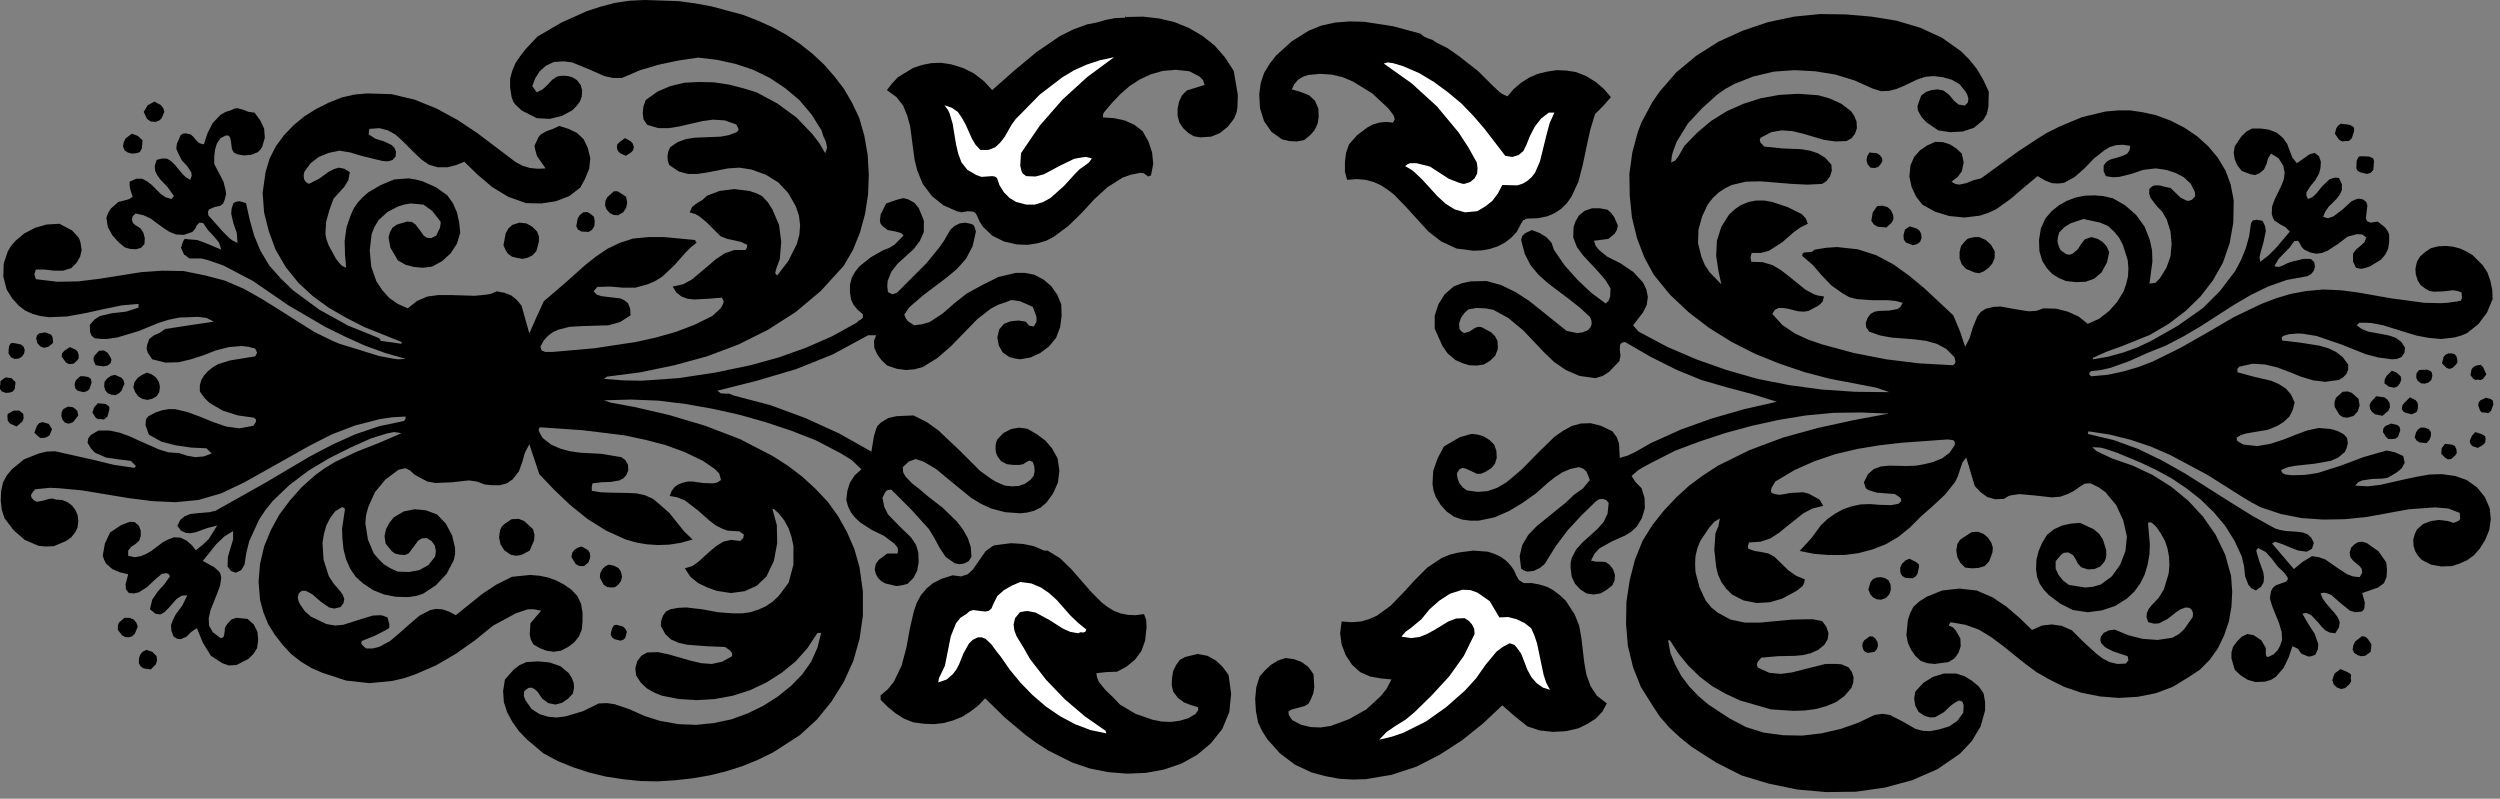 <?xml version="1.0" encoding="UTF-8" standalone="no"?>
<svg
   xmlns:dc="http://purl.org/dc/elements/1.1/"
   xmlns:cc="http://creativecommons.org/ns#"
   xmlns:rdf="http://www.w3.org/1999/02/22-rdf-syntax-ns#"
   xmlns:svg="http://www.w3.org/2000/svg"
   xmlns="http://www.w3.org/2000/svg"
   xmlns:sodipodi="http://sodipodi.sourceforge.net/DTD/sodipodi-0.dtd"
   xmlns:inkscape="http://www.inkscape.org/namespaces/inkscape"
   version="1.0"
   width="119.362mm"
   height="38.135mm"
   id="svg124"
   sodipodi:docname="CC000828.WMF">
  <rect width="100%" height="100%" fill="#808080" stroke="none"/>
  <sodipodi:namedview
     pagecolor="#ffffff"
     bordercolor="#666666"
     borderopacity="1"
     objecttolerance="10"
     gridtolerance="10"
     guidetolerance="10"
     inkscape:pageopacity="0"
     inkscape:pageshadow="2"
     inkscape:window-width="640"
     inkscape:window-height="480"
     id="namedview126" />
  <defs
     id="defs6">
    <clipPath
       clipPathUnits="userSpaceOnUse"
       id="clipWmfPath1">
      <path
         d="M 0,0 L 451,0 L 451,144 L 0,144 z"
         id="path2" />
    </clipPath>
    <pattern
       id="WMFhbasepattern"
       patternUnits="userSpaceOnUse"
       width="6"
       height="6"
       x="0"
       y="0" />
  </defs>
  <path
     style="fill:#000000;fill-rule:nonzero;fill-opacity:1;stroke:none;"
     clip-path="url(#clipWmfPath1)"
     d="  M 155.044,21.257   L 155.977,24.522   L 156.577,27.987   L 156.777,31.519   L 156.644,35.117   L 156.11,38.582   L 155.177,41.981   L 153.911,45.112   L 152.244,47.978   L 148.111,52.509   L 143.579,56.307   L 138.58,59.506   L 133.247,62.171   L 127.581,64.304   L 121.715,65.903   L 115.65,67.169   L 109.517,67.969   L 108.984,68.368   L 112.383,68.635   L 115.783,68.702   L 122.449,68.235   L 129.048,67.236   L 135.447,65.903   L 140.513,64.503   L 145.379,62.771   L 150.111,60.705   L 154.577,58.24   L 154.91,57.907   L 155.377,57.64   L 155.71,57.307   L 155.71,56.707   L 154.777,55.907   L 154.044,55.041   L 153.577,54.042   L 153.377,52.776   L 153.377,51.376   L 153.711,50.11   L 154.311,49.044   L 155.11,48.044   L 157.11,46.445   L 159.31,45.179   L 160.376,44.779   L 161.376,44.18   L 163.043,42.514   L 162.776,42.18   L 162.376,41.981   L 161.309,41.714   L 160.176,41.514   L 159.31,40.848   L 158.91,40.381   L 158.777,39.848   L 158.91,38.715   L 159.91,36.716   L 161.843,36.05   L 162.843,35.783   L 163.176,35.783   L 163.909,35.983   L 164.976,36.583   L 165.775,37.516   L 166.709,39.782   L 166.709,41.847   L 165.975,43.513   L 164.842,44.979   L 163.376,46.312   L 161.976,47.578   L 160.843,49.044   L 160.176,50.71   L 160.11,51.643   L 160.243,52.709   L 161.043,53.109   L 161.843,52.842   L 167.175,47.511   L 169.508,44.646   L 170.308,43.513   L 171.508,41.447   L 172.241,40.781   L 173.174,40.315   L 174.174,40.181   L 175.174,40.381   L 175.641,40.581   L 175.841,40.914   L 176.107,41.781   L 175.507,44.446   L 174.308,46.712   L 172.641,48.578   L 170.708,50.177   L 166.642,53.242   L 164.709,54.908   L 164.042,55.508   L 163.176,56.774   L 163.443,57.44   L 163.842,57.973   L 164.976,58.706   L 166.442,58.506   L 167.775,58.106   L 170.108,56.574   L 172.241,54.708   L 174.441,52.975   L 177.24,51.443   L 180.173,49.977   L 183.306,49.244   L 184.973,49.244   L 186.639,49.577   L 188.305,50.443   L 189.705,51.643   L 190.772,53.175   L 191.505,54.908   L 191.572,57.04   L 191.305,59.039   L 190.572,60.972   L 189.239,62.571   L 187.706,63.704   L 185.973,64.503   L 184.106,64.837   L 183.173,64.703   L 182.173,64.437   L 180.973,63.637   L 180.24,62.371   L 179.973,60.905   L 180.307,59.439   L 181.173,58.44   L 182.373,57.973   L 183.773,57.84   L 185.106,58.04   L 185.706,58.773   L 186.572,58.906   L 187.039,58.04   L 187.039,57.174   L 186.372,55.374   L 184.106,54.375   L 182.84,54.175   L 182.373,54.175   L 181.573,54.508   L 180.173,54.975   L 178.774,55.708   L 176.307,57.64   L 171.575,62.504   L 169.108,64.637   L 166.509,66.236   L 165.042,66.636   L 163.509,66.769   L 161.909,66.569   L 160.11,65.969   L 159.11,65.037   L 158.31,63.97   L 157.777,62.771   L 157.71,61.505   L 158.11,60.505   L 156.644,60.505   L 150.244,63.97   L 143.579,66.636   L 136.58,68.702   L 129.448,70.501   L 130.047,70.967   L 130.847,71.034   L 131.581,71.034   L 132.38,71.367   L 138.979,73.1   L 145.312,75.432   L 151.444,78.23   L 157.243,81.496   L 157.71,78.697   L 158.11,77.364   L 158.31,76.898   L 158.976,76.231   L 160.31,75.432   L 161.776,75.099   L 164.842,74.965   L 167.242,76.165   L 169.375,77.697   L 173.174,81.296   L 176.841,84.961   L 178.974,86.493   L 179.773,86.96   L 181.307,87.626   L 182.573,87.759   L 183.839,87.693   L 184.973,87.293   L 185.973,86.56   L 186.506,85.894   L 186.706,85.027   L 186.639,84.161   L 186.372,83.361   L 185.773,83.095   L 185.239,83.361   L 184.639,83.761   L 183.973,83.895   L 182.84,83.895   L 181.706,83.761   L 180.64,83.228   L 179.973,82.295   L 179.707,81.629   L 179.64,80.829   L 179.707,79.963   L 179.973,79.297   L 181.04,78.164   L 182.44,77.431   L 183.906,77.164   L 185.373,77.364   L 187.106,78.364   L 188.639,79.497   L 189.839,80.896   L 190.838,82.695   L 191.172,84.961   L 190.905,87.093   L 190.039,89.025   L 188.839,90.691   L 187.839,91.558   L 186.639,92.157   L 185.373,92.491   L 184.106,92.624   L 181.373,92.424   L 178.84,91.758   L 176.974,90.891   L 175.241,89.825   L 172.041,87.226   L 168.908,84.628   L 167.109,83.561   L 166.442,83.228   L 165.242,82.828   L 163.976,83.295   L 162.909,84.294   L 162.976,85.227   L 163.376,85.96   L 164.576,87.226   L 166.042,88.359   L 167.442,89.559   L 170.108,91.624   L 172.708,94.156   L 173.774,95.556   L 174.641,97.088   L 175.174,98.688   L 175.307,100.487   L 174.774,101.286   L 173.974,101.686   L 173.108,101.82   L 172.241,101.62   L 170.641,100.487   L 169.575,98.888   L 168.642,97.155   L 167.642,95.489   L 164.442,91.957   L 160.843,88.359   L 160.176,88.426   L 159.776,88.759   L 159.243,89.825   L 159.576,91.491   L 160.243,92.824   L 162.243,94.889   L 164.376,96.955   L 165.242,98.221   L 165.442,98.754   L 165.709,99.754   L 165.775,101.42   L 165.509,102.952   L 164.842,104.285   L 163.776,105.351   L 162.776,105.618   L 161.776,105.751   L 159.776,105.285   L 159.043,104.885   L 158.443,104.285   L 158.043,103.552   L 157.843,102.752   L 158.043,101.753   L 158.577,101.02   L 160.11,99.887   L 161.976,99.887   L 162.043,99.354   L 161.976,98.821   L 161.376,98.088   L 159.51,96.689   L 157.31,95.622   L 155.244,94.29   L 154.311,93.423   L 153.577,92.491   L 153.044,91.424   L 152.711,90.225   L 152.911,88.559   L 153.377,87.093   L 154.244,85.76   L 155.444,84.694   L 153.711,83.028   L 151.644,81.762   L 147.178,79.43   L 142.712,77.697   L 138.113,76.165   L 133.38,74.832   L 128.581,73.766   L 123.715,72.9   L 118.849,72.3   L 113.916,72.1   L 108.984,72.233   L 110.117,72.633   L 111.517,72.9   L 114.45,73.433   L 120.782,74.899   L 127.248,76.831   L 133.514,79.23   L 139.446,82.295   L 142.246,84.094   L 144.779,86.027   L 147.178,88.226   L 149.378,90.558   L 151.244,93.157   L 152.844,96.022   L 154.177,99.087   L 155.11,102.419   L 155.71,106.751   L 155.71,111.082   L 155.11,115.28   L 153.977,119.278   L 152.244,123.076   L 150.044,126.608   L 147.378,129.873   L 144.312,132.672   L 139.446,135.804   L 136.713,137.137   L 133.914,138.269   L 130.981,139.202   L 127.981,139.935   L 124.848,140.468   L 121.782,140.802   L 118.649,141.001   L 115.516,140.935   L 112.383,140.602   L 109.317,140.135   L 106.318,139.402   L 103.451,138.469   L 100.652,137.336   L 98.052,135.937   L 95.053,133.405   L 93.653,131.939   L 92.453,130.273   L 91.52,128.541   L 90.92,126.675   L 90.787,124.676   L 91.12,122.61   L 92.786,120.744   L 93.786,120.011   L 94.986,119.478   L 97.119,119.345   L 99.185,119.545   L 101.118,120.211   L 102.651,121.477   L 103.185,122.343   L 103.518,123.21   L 103.585,124.143   L 103.385,125.142   L 102.518,126.075   L 101.452,126.808   L 100.252,127.141   L 98.919,126.875   L 97.852,126.075   L 96.986,124.809   L 96.452,124.342   L 95.919,124.076   L 95.319,124.143   L 94.586,124.742   L 94.519,125.609   L 94.853,126.408   L 95.919,127.941   L 97.386,128.874   L 98.919,129.34   L 100.452,129.473   L 102.052,129.274   L 105.184,128.341   L 108.051,126.941   L 109.517,126.875   L 110.917,127.075   L 113.65,128.007   L 116.316,129.207   L 119.049,130.073   L 122.382,130.673   L 125.648,130.806   L 128.848,130.473   L 131.98,129.807   L 134.913,128.74   L 137.78,127.341   L 140.379,125.675   L 142.779,123.743   L 144.779,121.677   L 146.378,119.411   L 147.512,116.879   L 148.178,114.214   L 147.512,114.214   L 145.712,116.946   L 143.579,119.345   L 141.046,121.41   L 138.313,123.143   L 135.38,124.542   L 132.247,125.542   L 128.981,126.142   L 125.648,126.342   L 122.515,126.142   L 119.449,125.542   L 117.983,124.942   L 116.716,124.209   L 115.65,123.21   L 114.783,121.877   L 114.65,120.544   L 114.983,119.345   L 115.716,118.345   L 116.783,117.746   L 118.716,117.679   L 120.649,118.079   L 124.582,119.212   L 126.581,119.678   L 128.448,119.811   L 130.314,119.411   L 132.114,118.412   L 132.114,117.879   L 131.781,117.412   L 130.847,116.746   L 127.514,116.613   L 124.048,116.346   L 122.515,116.013   L 121.115,115.413   L 120.049,114.414   L 119.249,112.948   L 119.316,112.015   L 119.649,111.082   L 120.182,110.349   L 120.982,109.949   L 122.382,109.683   L 123.848,109.616   L 126.715,109.949   L 129.581,110.482   L 132.314,110.682   L 133.914,110.682   L 135.38,110.482   L 136.846,110.016   L 138.18,109.416   L 139.446,108.55   L 140.513,107.55   L 142.312,105.151   L 143.179,101.886   L 143.179,98.554   L 142.846,96.955   L 142.312,95.356   L 141.512,93.89   L 140.446,92.557   L 139.979,92.157   L 139.713,91.891   L 139.379,91.824   L 140.179,94.756   L 140.246,98.021   L 139.646,101.22   L 138.313,104.019   L 136.58,105.684   L 134.38,106.684   L 131.914,107.017   L 129.314,106.617   L 127.648,106.018   L 125.981,105.218   L 124.582,104.085   L 123.582,102.553   L 124.915,102.153   L 126.048,101.353   L 128.181,99.421   L 129.314,98.488   L 130.514,97.755   L 131.914,97.422   L 133.58,97.621   L 134.114,97.088   L 134.247,96.489   L 133.447,95.889   L 132.38,95.822   L 131.314,95.756   L 130.381,95.423   L 129.181,94.823   L 128.048,93.957   L 125.848,92.024   L 123.582,90.292   L 122.249,89.758   L 120.849,89.492   L 121.182,88.626   L 121.715,87.893   L 122.382,87.426   L 123.248,87.093   L 124.115,86.893   L 124.982,86.893   L 126.848,87.16   L 128.648,87.226   L 129.381,87.093   L 130.114,86.627   L 129.781,85.427   L 128.981,84.628   L 126.848,83.162   L 123.515,81.562   L 120.049,80.296   L 116.449,79.363   L 112.717,78.564   L 105.118,77.631   L 97.386,77.098   L 97.186,77.631   L 97.386,78.097   L 97.919,79.03   L 99.452,80.23   L 101.118,80.963   L 102.851,81.429   L 104.718,81.696   L 108.517,81.895   L 112.117,82.495   L 112.85,83.028   L 113.317,83.828   L 113.383,84.827   L 113.05,85.694   L 112.517,86.293   L 111.783,86.693   L 110.25,86.96   L 108.517,87.026   L 106.918,87.226   L 106.784,87.826   L 106.784,88.559   L 108.317,88.826   L 109.917,88.892   L 113.25,88.959   L 114.85,89.025   L 116.383,89.359   L 117.849,90.025   L 119.116,91.091   L 120.782,92.557   L 122.115,94.223   L 123.448,95.889   L 124.982,97.355   L 122.849,97.955   L 120.715,98.288   L 118.716,98.354   L 116.716,98.221   L 114.783,97.888   L 112.917,97.355   L 109.384,95.756   L 105.984,93.623   L 102.851,91.091   L 99.985,88.359   L 97.319,85.56   L 95.519,80.163   L 94.719,81.696   L 94.253,83.361   L 93.653,85.027   L 92.52,86.493   L 91.453,87.226   L 90.187,87.559   L 88.787,87.559   L 87.454,87.426   L 86.054,86.893   L 84.587,86.693   L 81.588,87.026   L 78.588,87.16   L 77.122,86.893   L 75.722,86.16   L 74.789,85.627   L 73.989,84.894   L 73.123,84.494   L 71.923,84.761   L 69.523,86.56   L 67.657,88.826   L 66.457,91.491   L 66.057,92.957   L 65.924,94.423   L 66.39,97.355   L 67.457,99.887   L 68.323,100.887   L 69.256,101.82   L 70.456,102.553   L 71.789,103.152   L 73.789,103.219   L 75.655,102.886   L 77.322,101.953   L 78.522,100.42   L 78.655,99.421   L 78.455,98.421   L 77.855,97.621   L 76.989,97.088   L 76.122,97.155   L 75.456,97.555   L 74.589,98.754   L 73.722,99.887   L 73.056,100.154   L 72.123,100.087   L 71.256,99.887   L 70.656,99.421   L 69.59,98.088   L 69.39,96.755   L 69.656,95.489   L 70.256,94.356   L 71.056,93.357   L 72.856,92.291   L 74.856,91.891   L 76.855,92.091   L 78.855,92.824   L 80.455,94.49   L 81.588,96.622   L 82.121,98.888   L 82.121,100.02   L 81.855,101.153   L 80.588,103.552   L 78.655,105.618   L 76.322,107.15   L 75.056,107.55   L 73.656,107.75   L 71.389,107.683   L 69.323,107.284   L 67.323,106.484   L 65.524,105.285   L 64.191,104.085   L 63.191,102.619   L 62.457,100.953   L 61.991,99.154   L 61.791,97.288   L 61.724,95.423   L 62.257,91.824   L 61.791,91.491   L 61.391,91.691   L 60.458,92.291   L 59.525,93.557   L 58.858,94.889   L 58.458,96.355   L 58.191,97.955   L 58.391,101.02   L 59.325,103.952   L 60.191,105.285   L 61.391,106.684   L 61.858,107.35   L 62.124,108.083   L 61.991,108.816   L 61.458,109.549   L 60.324,109.816   L 59.391,109.616   L 57.858,108.55   L 56.325,107.217   L 55.458,106.751   L 55.125,106.617   L 54.459,106.617   L 53.925,107.084   L 53.725,107.75   L 53.859,108.416   L 54.125,109.016   L 54.992,110.282   L 56.125,111.282   L 58.925,112.615   L 60.458,112.881   L 61.924,112.748   L 64.657,111.882   L 67.257,111.082   L 68.59,111.015   L 69.056,111.082   L 69.923,111.415   L 70.256,112.615   L 70.256,113.214   L 70.19,113.348   L 69.79,113.614   L 67.59,114.747   L 65.257,115.68   L 65.19,116.146   L 65.457,116.479   L 66.057,117.013   L 67.257,117.013   L 68.39,116.746   L 70.39,115.68   L 72.189,114.147   L 73.989,112.548   L 75.722,111.082   L 77.655,110.082   L 78.655,109.882   L 79.788,109.949   L 80.988,110.349   L 82.255,111.015   L 87.054,107.15   L 89.587,105.485   L 92.386,104.085   L 95.653,103.752   L 97.319,103.885   L 98.919,104.218   L 100.385,104.752   L 101.785,105.485   L 103.118,106.417   L 104.185,107.55   L 104.851,108.95   L 105.118,110.549   L 105.118,112.148   L 104.984,113.614   L 104.451,114.88   L 103.585,115.946   L 102.518,116.746   L 101.252,117.412   L 99.919,117.612   L 98.585,117.412   L 97.386,116.946   L 96.252,116.28   L 95.786,115.413   L 95.586,114.48   L 95.719,112.481   L 96.719,111.282   L 97.652,110.216   L 96.386,109.949   L 95.253,109.949   L 93.053,110.682   L 90.987,111.815   L 88.987,112.881   L 85.787,115.48   L 82.321,117.945   L 78.655,120.078   L 74.789,121.744   L 72.789,122.41   L 70.79,122.876   L 66.657,123.276   L 62.457,122.81   L 58.191,121.41   L 56.192,120.544   L 54.325,119.411   L 52.526,118.012   L 50.992,116.346   L 49.593,114.547   L 48.393,112.615   L 47.526,110.482   L 46.926,108.283   L 46.66,104.951   L 46.926,101.753   L 47.66,98.621   L 48.859,95.689   L 50.393,92.89   L 52.326,90.292   L 54.459,87.893   L 56.858,85.76   L 58.591,84.494   L 60.458,83.361   L 64.39,81.496   L 68.457,79.896   L 72.456,78.164   L 71.123,77.964   L 69.79,78.23   L 66.99,79.097   L 63.257,80.763   L 59.391,82.695   L 55.725,84.894   L 52.259,87.493   L 49.193,90.425   L 47.86,92.091   L 46.726,93.823   L 44.993,97.621   L 44.46,99.687   L 44.127,101.886   L 43.527,102.886   L 42.527,103.352   L 41.661,103.019   L 41.061,102.219   L 41.127,100.487   L 41.594,98.888   L 42.06,97.355   L 42.06,95.822   L 40.461,96.822   L 39.061,98.155   L 36.595,101.22   L 38.661,102.353   L 39.461,103.086   L 39.727,103.419   L 39.927,104.218   L 39.727,105.618   L 39.194,107.084   L 37.994,110.082   L 37.661,111.548   L 37.728,112.881   L 38.394,114.081   L 39.794,115.147   L 40.194,115.08   L 40.394,114.814   L 40.527,114.081   L 40.594,113.281   L 40.994,112.615   L 41.727,111.815   L 42.66,111.482   L 44.66,111.682   L 45.793,112.681   L 46.46,114.014   L 46.593,115.48   L 46.393,116.946   L 45.727,118.012   L 44.86,118.878   L 42.66,120.011   L 41.261,120.078   L 40.127,119.678   L 38.061,118.345   L 36.595,115.946   L 35.528,113.348   L 34.528,114.014   L 33.662,114.88   L 32.595,115.347   L 31.995,115.28   L 31.329,114.88   L 30.929,113.814   L 30.862,112.814   L 31.195,111.882   L 31.662,110.949   L 32.928,109.216   L 33.795,107.417   L 32.795,107.484   L 31.862,108.083   L 30.396,109.749   L 29.662,110.482   L 28.929,110.882   L 28.063,110.749   L 27.063,109.949   L 27.463,108.217   L 28.462,106.751   L 29.662,105.418   L 30.662,104.019   L 30.462,103.619   L 30.062,103.419   L 29.196,103.552   L 27.863,104.685   L 26.529,105.951   L 25.063,106.884   L 24.196,107.084   L 23.263,107.017   L 22.73,106.351   L 22.663,105.418   L 23.13,103.619   L 21.663,103.286   L 20.264,102.686   L 19.131,101.686   L 18.797,101.02   L 18.531,100.287   L 18.931,98.088   L 19.864,96.089   L 21.863,94.756   L 23.063,94.29   L 23.53,94.156   L 24.33,94.223   L 25.063,94.889   L 25.396,95.756   L 25.396,96.689   L 25.13,97.555   L 24.463,98.155   L 23.663,98.688   L 23.13,99.354   L 23.13,100.287   L 24.33,100.553   L 25.396,100.354   L 26.396,99.954   L 27.396,99.354   L 29.329,97.888   L 30.329,97.355   L 31.395,96.955   L 32.595,97.022   L 33.662,97.555   L 34.595,98.354   L 35.328,99.287   L 36.528,98.354   L 37.661,97.288   L 39.194,94.823   L 37.394,95.289   L 35.395,96.022   L 34.395,96.222   L 33.528,96.156   L 32.662,95.756   L 31.995,94.889   L 32.529,93.823   L 33.328,93.157   L 34.328,92.757   L 35.461,92.624   L 37.794,92.424   L 38.928,92.157   L 39.861,91.624   L 47.926,87.093   L 55.925,82.362   L 59.991,80.23   L 64.124,78.364   L 68.457,76.898   L 72.923,75.965   L 73.189,75.565   L 73.189,75.165   L 70.79,75.298   L 68.523,75.632   L 64.124,76.764   L 59.924,78.364   L 55.858,80.429   L 47.926,84.894   L 43.993,87.093   L 39.927,89.025   L 35.795,90.225   L 31.662,90.625   L 27.463,90.425   L 23.263,89.892   L 14.798,88.492   L 10.532,88.093   L 8.999,88.026   L 6.332,88.292   L 5.799,88.959   L 5.599,89.292   L 5.666,89.758   L 6.132,90.292   L 6.666,90.558   L 7.732,90.358   L 8.865,90.025   L 9.465,89.958   L 10.132,90.158   L 11.198,90.225   L 12.198,90.625   L 12.998,91.224   L 13.598,92.024   L 13.998,92.957   L 14.131,94.023   L 13.998,95.156   L 13.598,96.022   L 12.865,96.955   L 11.932,97.621   L 9.732,98.554   L 8.265,98.621   L 6.932,98.488   L 4.466,97.422   L 2.466,95.689   L 0.8,93.49   L 0.333,92.024   L 0.133,90.358   L 0.2,88.692   L 0.533,87.093   L 1.2,85.827   L 2.133,84.694   L 4.333,82.895   L 6.999,81.829   L 8.399,81.496   L 9.932,81.429   L 17.064,83.028   L 20.597,83.895   L 24.263,84.428   L 24.53,84.094   L 23.597,83.162   L 21.397,82.895   L 19.131,82.562   L 17.131,81.696   L 16.398,80.896   L 15.798,79.896   L 15.931,79.097   L 16.398,78.497   L 17.731,77.697   L 19.797,77.697   L 21.663,78.097   L 23.463,78.764   L 25.196,79.563   L 28.662,81.096   L 30.396,81.629   L 32.329,81.762   L 33.728,82.229   L 35.261,82.495   L 36.795,82.362   L 38.194,81.829   L 37.261,80.896   L 34.462,80.763   L 31.729,80.363   L 29.129,79.696   L 26.863,78.43   L 26.263,76.764   L 26.329,75.832   L 26.396,75.565   L 26.796,75.099   L 28.063,74.432   L 29.262,74.032   L 30.396,73.833   L 31.595,73.833   L 33.862,74.366   L 36.195,75.232   L 38.461,76.165   L 40.794,76.964   L 43.194,77.298   L 45.727,76.831   L 46.193,76.098   L 46.193,75.698   L 45.793,75.365   L 42.927,74.965   L 40.194,74.099   L 37.794,72.7   L 36.861,71.767   L 36.061,70.634   L 36.061,69.501   L 36.328,68.568   L 36.861,67.702   L 37.528,66.969   L 38.461,66.236   L 39.394,65.703   L 41.527,65.037   L 46.06,64.304   L 46.393,63.637   L 46.06,62.904   L 44.793,62.571   L 43.594,62.438   L 41.261,62.638   L 38.928,63.237   L 36.728,64.104   L 34.462,64.837   L 32.195,65.37   L 29.862,65.436   L 27.463,64.837   L 26.663,63.637   L 26.463,62.971   L 26.529,62.305   L 26.929,61.172   L 27.796,60.505   L 28.862,60.039   L 29.796,59.373   L 34.128,58.706   L 38.594,58.04   L 37.261,57.373   L 35.728,57.174   L 32.329,57.307   L 30.396,57.707   L 28.529,58.306   L 24.93,59.772   L 21.13,60.905   L 19.197,61.172   L 18.397,61.172   L 17.064,61.038   L 16.531,60.572   L 16.264,59.972   L 16.198,58.64   L 16.997,57.707   L 17.997,57.04   L 20.264,56.507   L 22.73,56.241   L 24.996,55.508   L 24.996,54.841   L 21.997,55.108   L 18.731,55.774   L 15.398,56.507   L 12.065,57.107   L 8.865,57.24   L 7.332,57.04   L 5.866,56.64   L 4.533,56.041   L 3.333,55.108   L 2.2,53.842   L 1.2,52.242   L 0.6,49.91   L 0.667,47.578   L 1.4,45.379   L 2,44.379   L 2.733,43.513   L 4.399,42.114   L 6.332,41.114   L 8.399,40.515   L 10.732,40.381   L 12.998,41.581   L 13.931,42.58   L 14.265,42.98   L 14.531,43.78   L 14.731,45.112   L 14.465,46.312   L 13.798,47.445   L 12.865,48.378   L 11.398,48.844   L 9.732,48.844   L 8.065,48.644   L 6.466,48.644   L 6.199,49.51   L 6.466,50.377   L 10.332,50.843   L 14.131,50.777   L 17.931,50.31   L 21.73,49.71   L 25.463,49.111   L 29.329,48.844   L 33.128,48.911   L 37.061,49.71   L 40.594,50.643   L 43.993,52.109   L 47.193,53.908   L 50.393,55.907   L 56.725,59.906   L 59.991,61.505   L 61.258,62.038   L 63.457,62.704   L 68.39,64.237   L 70.856,64.703   L 71.789,64.837   L 73.256,64.77   L 69.523,63.704   L 65.857,62.371   L 62.324,60.772   L 58.791,59.039   L 52.059,55.108   L 45.66,50.71   L 40.327,47.911   L 37.461,46.912   L 36.328,46.645   L 34.195,46.645   L 33.195,45.912   L 32.662,44.713   L 32.995,43.646   L 33.262,43.18   L 33.462,43.113   L 33.928,43.18   L 35.595,43.313   L 37.061,43.846   L 39.927,45.046   L 39.527,43.78   L 38.594,42.647   L 37.528,41.514   L 36.661,40.248   L 35.995,40.181   L 35.528,40.648   L 35.195,41.314   L 34.728,41.847   L 33.195,42.38   L 31.795,42.314   L 30.595,41.847   L 29.462,41.114   L 27.196,39.448   L 25.93,38.849   L 24.463,38.516   L 23.93,39.049   L 23.796,39.648   L 23.996,40.248   L 24.463,40.648   L 25.33,41.181   L 25.863,41.981   L 26.129,42.98   L 26.063,44.046   L 25.463,44.713   L 24.53,44.979   L 23.463,44.913   L 22.53,44.646   L 21.33,43.646   L 20.264,42.447   L 19.464,40.981   L 19.197,39.315   L 19.53,38.382   L 19.997,37.649   L 21.33,36.45   L 22.663,36.117   L 23.33,35.917   L 23.93,35.517   L 23.53,34.251   L 23.397,33.518   L 23.397,32.785   L 24.596,32.252   L 25.663,32.252   L 26.529,32.718   L 27.396,33.385   L 28.996,34.984   L 29.862,35.584   L 30.929,35.917   L 31.395,35.384   L 30.262,33.784   L 28.929,32.385   L 28.396,31.652   L 27.996,30.852   L 27.929,29.919   L 28.262,28.853   L 29.329,28.587   L 30.196,28.653   L 30.929,29.12   L 31.595,29.786   L 32.862,31.319   L 33.528,31.985   L 34.328,32.452   L 34.595,31.719   L 34.528,31.119   L 33.795,29.986   L 32.795,28.92   L 32.129,27.587   L 31.795,26.788   L 31.929,25.921   L 32.595,24.389   L 32.995,24.122   L 33.462,24.056   L 34.395,24.255   L 34.928,24.722   L 35.461,25.388   L 35.995,25.855   L 36.795,26.055   L 37.461,23.989   L 38.394,22.19   L 39.794,20.724   L 40.727,20.191   L 41.794,19.857   L 42.327,19.591   L 42.86,19.524   L 43.86,19.791   L 44.86,20.191   L 45.927,20.324   L 46.926,21.657   L 47.66,23.189   L 47.793,24.855   L 47.326,26.454   L 46.993,26.988   L 46.526,27.454   L 45.393,27.92   L 44.06,28.054   L 42.86,27.854   L 42.194,27.521   L 41.86,26.921   L 41.661,25.455   L 41.527,24.855   L 41.261,24.455   L 40.727,24.455   L 39.794,24.922   L 39.128,25.921   L 38.794,27.054   L 38.661,28.254   L 38.661,29.586   L 40.327,32.785   L 40.727,34.384   L 40.794,35.05   L 40.527,36.117   L 40.261,36.716   L 39.794,37.116   L 38.661,37.383   L 37.728,37.783   L 37.528,38.182   L 37.594,38.849   L 40.127,41.714   L 41.394,42.98   L 41.927,43.38   L 42.86,43.846   L 42.727,42.047   L 42.127,40.315   L 41.727,38.582   L 41.794,37.649   L 42.127,36.65   L 42.66,36.383   L 43.26,36.317   L 44.393,36.65   L 45.06,39.648   L 45.86,42.514   L 46.993,45.246   L 48.593,47.911   L 50.659,50.243   L 52.859,52.376   L 57.658,55.907   L 62.857,58.773   L 68.457,61.038   L 68.723,61.505   L 72.456,62.038   L 72.456,61.705   L 65.79,59.039   L 62.524,57.373   L 59.391,55.574   L 56.458,53.442   L 53.859,51.043   L 51.592,48.244   L 49.726,45.046   L 48.526,41.781   L 47.66,38.382   L 47.393,34.784   L 47.926,31.052   L 48.659,28.587   L 49.793,26.388   L 51.259,24.389   L 52.992,22.59   L 54.925,20.99   L 57.058,19.658   L 59.325,18.525   L 61.658,17.592   L 63.991,17.059   L 66.324,16.859   L 70.656,16.992   L 74.856,17.992   L 78.788,19.591   L 82.588,21.657   L 86.187,24.056   L 93.053,29.253   L 94.319,29.919   L 95.653,30.319   L 97.119,30.453   L 98.452,30.386   L 96.919,28.187   L 96.519,26.788   L 96.452,26.255   L 96.919,25.322   L 97.186,24.722   L 97.586,24.255   L 98.652,23.656   L 99.785,23.256   L 100.918,22.723   L 102.585,23.256   L 104.118,23.989   L 105.318,25.122   L 106.051,26.654   L 106.518,28.52   L 106.318,30.453   L 105.584,32.252   L 104.718,33.851   L 102.718,35.384   L 100.319,36.317   L 97.652,36.716   L 94.919,36.65   L 91.72,35.517   L 88.854,33.784   L 86.254,31.585   L 83.788,29.186   L 82.321,29.786   L 80.721,30.186   L 78.988,30.186   L 77.389,29.72   L 76.055,28.787   L 74.856,27.654   L 72.523,25.322   L 71.323,24.255   L 69.99,23.522   L 68.457,23.123   L 66.657,23.256   L 66.59,23.722   L 66.524,24.255   L 67.79,25.055   L 69.323,25.522   L 70.59,26.121   L 71.123,26.588   L 71.456,27.321   L 71.389,28.254   L 70.856,28.853   L 70.056,29.12   L 69.056,29.053   L 65.19,28.12   L 63.257,27.521   L 61.258,27.187   L 59.325,27.587   L 57.525,28.32   L 56.058,29.453   L 54.925,30.986   L 54.792,31.652   L 54.859,32.318   L 55.192,32.851   L 55.725,33.185   L 57.591,32.252   L 59.325,30.986   L 60.258,30.519   L 61.124,30.253   L 62.124,30.453   L 63.124,31.052   L 62.857,32.518   L 62.124,33.718   L 60.191,35.85   L 59.458,37.849   L 58.858,39.981   L 58.725,42.18   L 58.925,43.247   L 59.325,44.313   L 60.591,46.645   L 61.391,47.645   L 61.724,47.978   L 62.457,48.311   L 62.257,45.912   L 62.191,43.513   L 62.524,41.048   L 63.324,38.715   L 63.857,37.583   L 64.59,36.516   L 65.457,35.584   L 66.457,34.717   L 68.723,33.385   L 71.123,32.385   L 73.722,32.185   L 74.989,32.385   L 76.255,32.718   L 78.655,33.784   L 80.721,35.25   L 81.721,36.65   L 82.454,38.316   L 82.854,40.115   L 83.054,41.981   L 82.454,43.98   L 81.321,45.712   L 79.788,47.112   L 77.988,48.111   L 76.322,48.311   L 74.722,48.178   L 73.189,47.778   L 71.789,46.978   L 70.456,44.713   L 70.19,43.313   L 70.123,42.78   L 70.39,41.847   L 70.856,41.048   L 71.656,40.515   L 73.456,39.981   L 74.322,40.048   L 74.989,40.515   L 75.989,41.847   L 76.455,42.514   L 77.055,42.913   L 77.789,42.98   L 78.722,42.514   L 79.388,41.114   L 79.522,40.315   L 79.522,40.048   L 79.188,39.582   L 77.988,38.049   L 76.389,36.916   L 74.056,36.716   L 72.923,36.916   L 71.856,37.249   L 69.923,38.249   L 68.323,39.715   L 67.59,40.914   L 67.057,42.247   L 66.723,45.179   L 66.99,48.111   L 67.923,50.777   L 68.99,52.376   L 70.256,53.775   L 71.789,54.841   L 73.589,55.641   L 75.256,54.308   L 77.122,53.509   L 79.122,53.242   L 81.321,53.242   L 85.654,53.375   L 87.72,53.175   L 88.52,53.042   L 89.653,52.576   L 91.053,52.842   L 92.253,53.309   L 93.253,54.108   L 94.119,55.174   L 95.519,60.172   L 96.719,57.44   L 98.119,54.375   L 101.852,51.176   L 105.584,47.845   L 107.517,46.312   L 109.584,44.913   L 111.783,43.846   L 114.25,43.047   L 117.049,42.78   L 119.849,42.78   L 125.448,43.313   L 125.515,43.58   L 125.715,43.78   L 124.648,44.646   L 123.648,45.646   L 121.715,47.845   L 119.516,49.91   L 118.249,50.71   L 116.849,51.31   L 114.65,51.909   L 112.383,51.909   L 110.117,51.709   L 107.784,51.776   L 107.118,52.576   L 107.717,53.175   L 108.517,53.442   L 110.184,53.642   L 111.917,53.842   L 112.65,54.175   L 113.317,54.708   L 113.717,55.708   L 113.783,56.907   L 111.917,58.106   L 109.784,58.706   L 105.118,58.839   L 102.785,58.973   L 100.718,59.506   L 99.719,59.972   L 98.919,60.572   L 98.119,61.438   L 97.519,62.571   L 97.719,63.237   L 98.385,63.504   L 99.785,63.504   L 107.317,62.838   L 114.783,61.705   L 118.382,60.905   L 121.915,59.906   L 125.248,58.64   L 128.514,57.04   L 130.047,55.641   L 130.514,54.775   L 130.581,54.375   L 130.581,54.308   L 130.247,53.708   L 127.848,53.908   L 125.248,54.042   L 124.048,53.908   L 122.982,53.509   L 122.049,52.776   L 121.382,51.709   L 123.248,51.31   L 124.848,50.443   L 127.781,47.978   L 129.181,46.778   L 130.781,45.712   L 132.514,45.112   L 134.513,45.112   L 134.78,44.713   L 134.847,44.18   L 133.714,43.646   L 132.514,43.38   L 131.247,43.113   L 130.047,42.647   L 127.514,40.115   L 126.115,38.982   L 125.515,38.649   L 124.448,38.316   L 124.915,37.316   L 125.781,36.65   L 126.715,36.117   L 127.581,35.317   L 129.847,34.451   L 132.514,34.118   L 135.18,34.451   L 136.446,34.851   L 137.513,35.384   L 138.58,36.516   L 139.379,37.783   L 140.579,40.581   L 140.979,43.646   L 140.713,46.778   L 140.113,48.378   L 139.913,49.111   L 139.913,49.377   L 140.246,49.71   L 142.246,47.112   L 143.779,44.046   L 144.245,42.38   L 144.379,40.648   L 144.179,38.915   L 143.579,37.183   L 142.246,34.851   L 140.446,32.918   L 138.18,31.519   L 135.58,30.586   L 133.447,30.253   L 131.381,30.386   L 127.648,31.119   L 125.848,31.385   L 124.115,31.385   L 122.449,30.919   L 120.782,29.786   L 120.516,29.053   L 120.449,28.187   L 120.582,27.387   L 120.915,26.588   L 122.249,25.655   L 123.715,25.122   L 125.248,24.855   L 126.848,24.789   L 130.047,24.655   L 131.514,24.389   L 132.914,23.856   L 133.247,23.522   L 133.247,23.189   L 132.847,22.456   L 130.781,21.723   L 128.714,21.59   L 126.715,21.857   L 124.715,22.323   L 122.715,22.789   L 120.715,23.123   L 118.782,23.123   L 116.783,22.523   L 116.116,21.523   L 115.983,20.391   L 116.116,19.191   L 116.516,18.058   L 118.649,16.526   L 120.982,15.526   L 123.515,14.926   L 126.181,14.793   L 128.848,14.86   L 131.514,15.26   L 134.114,15.926   L 136.513,16.659   L 140.246,18.658   L 143.712,21.19   L 146.645,24.255   L 147.911,25.921   L 148.911,27.654   L 149.245,26.654   L 149.045,25.588   L 148.578,24.589   L 148.245,23.522   L 146.445,20.657   L 144.245,18.058   L 141.712,15.926   L 138.913,14.06   L 135.913,12.594   L 132.714,11.528   L 129.381,10.795   L 125.981,10.395   L 122.382,10.928   L 118.916,11.661   L 115.516,12.661   L 112.25,14.06   L 110.584,14.06   L 109.051,13.727   L 106.184,12.461   L 103.251,11.261   L 101.652,11.062   L 99.919,11.195   L 98.519,11.861   L 97.386,12.861   L 96.586,14.127   L 96.052,15.526   L 96.852,16.659   L 97.919,16.126   L 98.852,15.26   L 99.652,14.393   L 100.585,13.794   L 101.518,13.66   L 102.518,13.727   L 103.385,13.994   L 104.118,14.46   L 104.785,15.326   L 105.051,16.326   L 104.984,17.392   L 104.651,18.325   L 103.985,19.191   L 103.251,19.924   L 101.385,20.924   L 99.185,21.457   L 96.852,21.323   L 94.119,19.924   L 92.986,18.858   L 92.653,18.391   L 92.32,17.525   L 92.053,15.793   L 92.053,14.193   L 92.453,12.727   L 93.053,11.328   L 93.919,10.062   L 94.853,8.863   L 96.986,6.597   L 101.318,4.065   L 105.918,1.999   L 108.384,1.199   L 110.917,0.533   L 113.517,0.133   L 116.316,0   L 122.382,0.2   L 125.381,0.6   L 128.314,1.133   L 134.047,2.665   L 136.78,3.732   L 139.446,4.931   L 141.979,6.33   L 144.379,7.93   L 146.645,9.729   L 148.711,11.661   L 150.578,13.794   L 152.311,16.059   L 153.777,18.591   L 155.044,21.257  z "
     id="path8" />
  <path
     style="fill:#000000;fill-rule:nonzero;fill-opacity:1;stroke:none;"
     clip-path="url(#clipWmfPath1)"
     d="  M 358.88,16.526   L 358.814,19.258   L 358.547,20.524   L 357.88,21.657   L 356.214,23.056   L 354.214,23.722   L 351.948,23.856   L 349.748,23.522   L 347.615,22.056   L 346.749,21.124   L 346.082,19.924   L 346.016,19.191   L 346.216,18.525   L 346.682,17.259   L 347.549,16.592   L 348.548,16.259   L 349.615,16.126   L 350.682,16.326   L 351.748,17.125   L 352.548,18.125   L 353.414,18.858   L 354.548,19.058   L 355.081,18.525   L 355.214,17.858   L 355.014,17.125   L 354.681,16.526   L 353.614,15.193   L 352.215,14.393   L 350.548,13.927   L 348.882,13.727   L 347.415,13.86   L 346.016,14.327   L 343.483,15.526   L 342.216,16.059   L 340.883,16.392   L 339.483,16.459   L 337.95,15.993   L 334.684,14.527   L 331.218,13.46   L 327.552,12.861   L 323.819,12.661   L 320.086,12.927   L 316.42,13.794   L 313.02,15.126   L 311.421,15.993   L 309.888,17.059   L 307.155,19.524   L 304.555,22.323   L 302.555,25.588   L 301.889,27.387   L 301.689,28.12   L 301.555,29.32   L 302.289,28.987   L 302.889,28.187   L 303.955,26.321   L 306.288,23.922   L 308.821,21.79   L 311.621,20.057   L 314.62,18.725   L 317.753,17.725   L 321.086,17.125   L 324.552,16.926   L 328.151,17.192   L 330.218,17.792   L 332.284,18.725   L 334.017,20.057   L 334.617,20.924   L 335.017,21.923   L 335.084,23.123   L 334.751,24.122   L 334.151,24.922   L 333.217,25.455   L 331.218,25.522   L 329.218,25.255   L 325.352,24.122   L 323.419,23.656   L 321.486,23.522   L 319.619,23.856   L 317.686,24.855   L 317.553,25.322   L 317.686,25.721   L 318.353,26.454   L 321.686,26.788   L 325.019,26.921   L 326.618,27.187   L 328.018,27.654   L 329.351,28.453   L 330.484,29.72   L 330.551,30.852   L 330.218,31.852   L 329.618,32.652   L 328.818,33.185   L 326.152,33.318   L 323.352,33.185   L 317.686,32.718   L 315.02,32.785   L 312.487,33.385   L 311.287,33.984   L 310.154,34.717   L 309.088,35.717   L 308.154,36.916   L 307.155,39.049   L 306.488,41.447   L 306.421,43.913   L 307.021,46.312   L 307.621,47.778   L 308.488,49.111   L 310.621,51.31   L 310.087,48.844   L 309.688,46.179   L 309.821,43.447   L 310.621,40.914   L 312.021,38.715   L 313.02,37.783   L 314.087,37.05   L 315.487,36.45   L 316.887,36.183   L 318.353,36.183   L 319.819,36.45   L 322.619,37.383   L 325.152,38.649   L 325.885,39.448   L 326.218,40.381   L 324.885,41.048   L 323.752,41.847   L 321.619,43.713   L 319.219,45.246   L 317.753,45.646   L 316.087,45.646   L 315.887,46.445   L 316.02,47.245   L 318.086,47.311   L 319.886,47.845   L 321.419,48.777   L 322.886,49.91   L 325.752,52.242   L 327.352,53.109   L 327.952,53.309   L 329.151,53.509   L 328.885,54.441   L 328.218,55.108   L 326.352,56.107   L 325.485,56.241   L 324.485,56.174   L 322.619,55.708   L 321.752,55.574   L 320.953,55.574   L 320.286,55.907   L 319.819,56.64   L 321.619,58.64   L 323.885,60.172   L 326.352,61.305   L 328.885,62.171   L 334.551,63.704   L 340.35,64.837   L 346.282,65.57   L 352.415,65.903   L 352.748,65.636   L 352.881,65.303   L 352.681,64.437   L 351.215,62.971   L 349.482,62.038   L 347.549,61.505   L 345.482,61.238   L 341.216,60.905   L 339.15,60.505   L 337.283,59.839   L 336.75,59.039   L 336.684,58.24   L 337.017,57.373   L 337.55,56.64   L 338.283,56.241   L 339.083,56.107   L 340.883,56.041   L 342.416,55.774   L 342.949,55.374   L 343.349,54.641   L 342.083,54.308   L 340.683,54.175   L 337.883,54.175   L 335.084,53.975   L 333.751,53.642   L 332.551,52.975   L 330.484,51.509   L 328.751,49.71   L 327.152,47.845   L 325.219,46.179   L 325.285,45.779   L 325.485,45.579   L 326.218,45.512   L 326.952,45.446   L 327.485,45.046   L 329.551,44.713   L 331.484,44.579   L 335.217,44.979   L 338.55,46.045   L 341.683,47.711   L 344.549,49.777   L 347.282,52.043   L 352.481,56.907   L 353.681,59.772   L 354.614,62.571   L 355.414,61.038   L 356.014,59.039   L 356.814,57.107   L 357.414,56.307   L 358.347,55.708   L 359.747,55.374   L 361.013,55.308   L 363.546,55.774   L 366.079,56.174   L 367.412,56.107   L 368.745,55.641   L 371.078,55.708   L 373.145,56.241   L 375.078,57.107   L 376.744,58.44   L 378.811,57.507   L 380.61,56.107   L 382.077,54.441   L 383.21,52.576   L 383.677,51.243   L 384.01,49.844   L 384.077,48.378   L 383.943,46.912   L 383.077,44.18   L 382.41,42.913   L 381.544,41.847   L 380.41,40.781   L 379.011,40.181   L 375.944,39.515   L 373.611,40.315   L 372.545,40.981   L 371.612,41.914   L 371.345,42.78   L 371.278,43.58   L 371.478,44.379   L 371.812,45.112   L 372.812,45.845   L 373.411,45.979   L 374.011,45.779   L 374.945,44.979   L 375.545,44.046   L 376.211,43.18   L 377.411,42.78   L 378.544,43.113   L 379.411,43.646   L 380.144,44.446   L 380.61,45.512   L 380.21,47.378   L 379.211,49.177   L 377.877,50.31   L 376.344,50.843   L 374.611,50.91   L 372.812,50.71   L 371.545,50.177   L 370.345,49.444   L 369.345,48.378   L 368.546,47.112   L 368.012,45.312   L 367.946,43.313   L 368.279,41.248   L 369.079,39.448   L 370.212,38.116   L 371.545,37.05   L 372.945,36.25   L 374.545,35.65   L 376.144,35.317   L 377.877,35.25   L 379.544,35.384   L 381.277,35.783   L 383.477,37.05   L 385.476,38.782   L 387.009,40.914   L 387.943,43.313   L 388.343,45.179   L 388.409,47.178   L 387.876,51.176   L 388.943,51.043   L 389.742,50.243   L 390.942,48.311   L 391.675,46.245   L 391.875,44.046   L 391.675,41.781   L 391.009,39.648   L 390.209,38.249   L 389.076,37.05   L 388.076,35.717   L 387.809,34.917   L 387.876,34.051   L 388.343,33.651   L 388.743,33.451   L 389.676,33.451   L 390.676,33.718   L 391.675,33.918   L 393.475,35.65   L 394.542,36.183   L 394.942,36.25   L 395.542,36.05   L 396.141,35.384   L 396.075,34.651   L 395.342,33.185   L 394.075,31.985   L 392.542,31.186   L 390.876,30.652   L 389.009,30.386   L 386.743,30.652   L 384.61,31.385   L 382.41,31.919   L 381.277,31.985   L 380.01,31.785   L 379.611,30.919   L 379.611,29.853   L 380.144,29.186   L 380.81,28.787   L 382.477,28.32   L 383.21,28.054   L 383.877,27.721   L 384.277,27.121   L 384.41,26.321   L 383.077,26.121   L 381.877,26.188   L 380.744,26.521   L 379.744,27.121   L 377.877,28.587   L 376.144,30.386   L 374.411,31.919   L 372.478,32.985   L 371.412,33.118   L 370.279,33.051   L 369.079,32.585   L 367.679,31.785   L 365.279,33.784   L 362.88,35.85   L 360.28,37.716   L 358.88,38.382   L 357.281,38.915   L 354.481,39.249   L 351.748,38.982   L 349.148,38.182   L 346.882,36.916   L 345.749,35.45   L 344.949,33.718   L 344.549,31.852   L 344.749,29.853   L 345.416,28.32   L 346.482,27.121   L 347.749,26.255   L 349.215,25.588   L 350.615,25.655   L 351.881,26.055   L 353.014,26.788   L 354.014,27.721   L 354.348,29.32   L 354.014,30.919   L 353.281,31.919   L 352.148,32.785   L 352.815,33.185   L 353.548,33.318   L 354.814,33.051   L 356.147,32.518   L 357.481,32.185   L 364.279,27.254   L 367.946,24.855   L 369.345,23.989   L 371.745,22.789   L 375.744,21.124   L 379.944,20.124   L 382.144,19.924   L 384.41,19.924   L 386.676,20.257   L 389.076,20.79   L 391.742,21.79   L 394.208,23.056   L 396.475,24.589   L 398.474,26.388   L 400.208,28.453   L 401.607,30.786   L 402.541,33.318   L 403.074,36.117   L 403.007,40.181   L 402.341,43.913   L 401.141,47.378   L 399.341,50.577   L 397.075,53.509   L 394.408,56.107   L 391.342,58.44   L 387.943,60.439   L 382.81,62.504   L 380.21,63.437   L 377.678,64.57   L 377.678,64.837   L 380.41,64.37   L 383.077,63.637   L 385.676,62.704   L 388.209,61.505   L 393.009,58.773   L 397.541,55.574   L 400.607,52.509   L 403.34,48.911   L 404.407,46.912   L 405.273,44.779   L 405.873,42.58   L 406.207,40.248   L 406.54,39.782   L 407.14,39.648   L 408.273,39.848   L 408.74,40.781   L 408.873,41.714   L 408.473,43.646   L 407.94,45.512   L 407.74,46.379   L 407.873,47.245   L 409.406,46.045   L 410.739,44.713   L 413.206,41.781   L 412.406,40.981   L 411.406,40.448   L 410.406,39.782   L 410.139,39.249   L 409.939,38.582   L 410.006,37.249   L 410.473,35.983   L 411.672,33.518   L 412.139,32.318   L 412.272,31.119   L 412.006,29.853   L 411.139,28.52   L 409.806,27.721   L 409.273,28.587   L 409.006,29.586   L 408.54,30.586   L 407.74,31.252   L 406.94,31.585   L 406.14,31.452   L 404.54,30.852   L 403.74,29.853   L 403.274,28.787   L 403.074,27.587   L 403.274,26.388   L 404.54,24.522   L 405.407,23.722   L 406.407,23.189   L 407.94,23.189   L 409.406,23.389   L 410.806,23.922   L 411.939,24.855   L 412.739,25.988   L 413.206,27.254   L 413.672,28.453   L 414.472,29.453   L 416.005,28.387   L 416.738,27.854   L 417.672,27.587   L 418.471,28.187   L 418.805,29.186   L 418.738,30.319   L 418.471,31.319   L 417.805,32.518   L 416.872,33.651   L 416.205,34.717   L 416.205,35.317   L 416.472,35.917   L 417.272,35.584   L 417.938,34.984   L 419.071,33.584   L 420.338,32.385   L 421.071,32.118   L 421.404,32.052   L 422.071,32.118   L 422.604,33.251   L 422.604,34.251   L 422.271,35.05   L 421.671,35.85   L 420.205,37.316   L 419.605,38.182   L 419.205,39.115   L 420.071,39.382   L 421.071,39.049   L 422.738,37.783   L 424.337,36.317   L 425.27,35.917   L 425.67,35.85   L 426.404,35.983   L 427.004,36.45   L 427.204,37.116   L 427.004,38.715   L 426.937,39.382   L 427.137,39.915   L 427.803,40.181   L 429.07,39.981   L 430.336,40.981   L 430.803,41.581   L 431.136,42.314   L 431.136,43.646   L 430.936,44.913   L 430.403,45.979   L 429.67,46.845   L 427.603,48.111   L 426.47,48.444   L 426.004,48.511   L 425.137,48.311   L 424.604,47.178   L 424.604,45.779   L 425.137,45.046   L 425.937,44.379   L 426.67,43.713   L 427.004,42.847   L 426.27,42.314   L 425.337,42.247   L 423.604,42.714   L 421.871,44.046   L 420.005,45.246   L 419.005,45.646   L 418.005,45.779   L 416.938,45.579   L 415.805,45.046   L 415.339,44.579   L 415.005,43.913   L 414.672,43.447   L 414.005,43.513   L 413.139,44.713   L 412.139,45.712   L 411.139,46.778   L 410.406,48.044   L 411.206,48.178   L 411.939,47.911   L 412.739,47.511   L 413.472,47.245   L 415.672,46.712   L 416.672,46.712   L 417.072,46.778   L 417.605,47.311   L 417.738,48.111   L 417.538,48.844   L 417.072,49.444   L 416.338,49.844   L 412.672,50.51   L 409.273,51.709   L 406.14,53.242   L 403.074,55.041   L 397.075,58.906   L 394.008,60.705   L 390.809,62.371   L 387.476,63.704   L 384.21,65.17   L 380.877,66.369   L 379.144,66.769   L 377.344,66.969   L 377.078,67.236   L 377.011,67.569   L 377.344,67.902   L 380.344,67.635   L 383.143,67.036   L 385.876,66.236   L 388.476,65.236   L 393.475,62.771   L 398.274,60.039   L 403.074,57.24   L 408.073,54.841   L 410.673,53.842   L 413.339,53.042   L 416.205,52.509   L 419.205,52.242   L 422.404,52.376   L 425.47,52.776   L 431.536,53.842   L 437.469,54.641   L 440.468,54.708   L 441.601,54.641   L 443.534,54.375   L 444.068,54.242   L 444.268,53.842   L 444.201,52.776   L 443.468,52.509   L 442.668,52.376   L 440.935,52.576   L 439.202,52.642   L 438.402,52.509   L 437.602,52.043   L 436.802,51.443   L 436.269,50.577   L 435.936,49.51   L 435.869,48.511   L 436.136,47.245   L 436.735,46.245   L 437.669,45.446   L 438.668,44.779   L 440.002,44.446   L 441.335,44.379   L 442.668,44.513   L 443.934,44.846   L 445.068,45.379   L 446.201,46.045   L 448,47.845   L 448.867,49.177   L 449.4,50.71   L 449.734,52.309   L 449.8,53.975   L 448.8,56.374   L 447.267,58.44   L 445.201,60.106   L 444.068,60.572   L 442.868,60.905   L 440.468,61.172   L 438.269,60.972   L 436.136,60.572   L 434.136,59.972   L 430.07,58.706   L 428.003,58.306   L 427.137,58.24   L 425.737,58.24   L 425.27,58.706   L 426.204,59.373   L 427.337,59.839   L 429.936,60.305   L 431.203,60.572   L 432.336,60.972   L 433.336,61.705   L 434.003,62.771   L 433.869,63.704   L 433.336,64.437   L 432.536,64.77   L 431.603,64.837   L 429.137,64.503   L 426.87,63.904   L 422.538,62.171   L 418.072,60.639   L 415.672,60.239   L 414.739,60.172   L 413.072,60.305   L 412.139,60.572   L 411.739,60.839   L 411.806,61.438   L 415.139,61.838   L 418.538,62.371   L 420.138,62.838   L 421.538,63.504   L 422.738,64.437   L 423.737,65.77   L 423.737,66.702   L 423.404,67.502   L 422.738,68.168   L 422.004,68.568   L 419.605,68.901   L 417.405,68.635   L 415.205,67.969   L 413.072,67.102   L 410.939,66.303   L 408.74,65.77   L 406.473,65.636   L 404.074,66.169   L 403.74,66.569   L 403.74,67.169   L 406.673,67.969   L 409.806,68.702   L 411.206,69.301   L 412.472,70.101   L 413.406,71.167   L 414.072,72.633   L 413.739,73.966   L 413.139,75.165   L 412.139,76.098   L 411.006,76.831   L 409.206,77.564   L 407.206,77.897   L 405.273,78.23   L 404.407,78.497   L 403.607,78.963   L 403.674,79.497   L 404.007,79.763   L 404.873,80.23   L 407.34,80.496   L 409.673,80.096   L 411.939,79.363   L 414.139,78.497   L 416.272,77.697   L 418.405,77.231   L 420.671,77.431   L 421.804,77.764   L 422.937,78.364   L 423.537,79.03   L 423.671,79.963   L 423.471,80.829   L 423.137,81.562   L 421.938,82.562   L 420.604,83.162   L 417.538,83.695   L 414.339,84.028   L 412.872,84.294   L 411.606,84.827   L 411.872,85.361   L 412.406,85.627   L 413.606,85.76   L 415.939,85.694   L 418.205,85.361   L 422.404,84.028   L 426.47,82.495   L 430.67,81.296   L 432.203,81.629   L 433.669,82.295   L 433.936,83.495   L 433.403,84.494   L 432.536,85.227   L 431.536,85.827   L 430.803,86.227   L 429.936,86.36   L 428.07,86.427   L 426.27,86.693   L 425.537,87.026   L 425.004,87.626   L 427.27,87.759   L 429.537,87.493   L 433.936,86.493   L 436.136,86.027   L 438.402,85.627   L 440.668,85.56   L 443.068,85.894   L 445.134,86.627   L 447.001,87.959   L 448.4,89.692   L 449.267,91.691   L 449.467,93.69   L 449.2,95.622   L 448.467,97.422   L 447.467,99.021   L 446.401,100.22   L 445.201,101.087   L 443.868,101.686   L 442.468,102.153   L 440.535,102.219   L 438.668,101.886   L 437.002,101.02   L 436.336,100.287   L 435.802,99.421   L 435.536,98.488   L 435.469,97.422   L 435.736,96.422   L 436.136,95.556   L 437.269,94.556   L 438.668,94.023   L 440.135,93.823   L 441.735,94.023   L 442.735,94.356   L 443.601,94.023   L 443.934,93.69   L 443.934,93.423   L 443.868,92.557   L 441.801,91.758   L 439.402,91.558   L 434.736,91.891   L 427.07,93.29   L 423.137,93.69   L 419.205,93.757   L 415.339,93.49   L 411.606,92.757   L 408.006,91.558   L 406.34,90.691   L 404.674,89.692   L 398.341,85.694   L 391.609,82.095   L 388.076,80.563   L 384.477,79.363   L 380.744,78.43   L 376.878,77.831   L 376.744,78.297   L 381.477,79.43   L 385.876,81.029   L 390.142,83.095   L 394.275,85.427   L 402.274,90.491   L 406.34,93.024   L 410.539,95.356   L 411.406,95.622   L 412.472,95.822   L 414.539,95.956   L 415.539,96.089   L 416.405,96.422   L 417.072,97.022   L 417.538,97.955   L 417.205,99.021   L 416.272,99.554   L 414.739,99.354   L 413.339,98.821   L 411.939,98.221   L 410.539,97.755   L 410.006,98.088   L 413.939,102.686   L 415.472,101.42   L 417.205,100.354   L 418.471,100.553   L 419.605,100.953   L 421.604,102.353   L 423.537,103.619   L 424.604,104.019   L 425.804,104.152   L 426.27,103.352   L 426.204,102.686   L 425.804,102.153   L 425.204,101.686   L 424.604,101.153   L 424.137,100.553   L 424.004,99.754   L 424.271,98.821   L 424.871,98.221   L 425.537,97.821   L 426.337,97.755   L 427.137,98.021   L 429.203,99.487   L 430.603,101.486   L 430.736,102.752   L 430.67,104.085   L 430.203,105.218   L 429.137,106.018   L 426.27,107.017   L 426.737,108.75   L 426.67,109.616   L 426.604,109.949   L 426.204,110.349   L 425.071,110.482   L 424.071,110.216   L 422.338,108.816   L 420.671,107.35   L 419.805,107.017   L 419.405,106.951   L 418.738,107.084   L 419.138,108.017   L 419.805,108.95   L 421.271,110.615   L 421.871,111.415   L 422.204,112.281   L 422.071,113.214   L 421.404,114.28   L 420.405,114.147   L 419.605,113.747   L 418.938,113.081   L 418.338,112.348   L 417.072,111.015   L 416.338,110.682   L 416.072,110.615   L 415.472,110.749   L 416.472,112.481   L 417.672,114.347   L 418.338,116.213   L 418.272,117.146   L 417.805,118.145   L 417.138,118.412   L 416.538,118.479   L 415.272,117.945   L 414.672,117.079   L 413.672,116.613   L 413.006,118.612   L 412.072,120.544   L 410.673,122.143   L 409.806,122.677   L 408.74,123.01   L 407.007,123.076   L 405.607,122.677   L 404.34,121.877   L 403.274,120.877   L 402.674,118.812   L 402.674,117.746   L 402.94,116.746   L 403.674,115.746   L 404.54,114.88   L 405.54,114.414   L 406.673,114.614   L 408.073,115.547   L 408.873,116.946   L 408.873,117.945   L 408.94,118.345   L 409.006,118.479   L 409.339,118.545   L 410.273,118.079   L 411.006,117.346   L 411.473,116.479   L 411.806,115.48   L 411.739,114.081   L 411.273,112.481   L 410.006,109.349   L 409.606,107.95   L 409.806,106.684   L 410.139,106.084   L 410.673,105.618   L 412.539,104.951   L 412.872,104.485   L 412.739,104.085   L 412.072,103.219   L 411.006,102.219   L 410.006,100.887   L 408.873,99.621   L 407.473,98.888   L 407.14,99.354   L 407.673,101.22   L 408.406,103.219   L 408.54,104.152   L 408.473,105.085   L 408.006,105.884   L 407.073,106.551   L 406.273,106.151   L 405.74,105.551   L 405.14,104.019   L 404.94,102.153   L 404.54,100.42   L 403.207,97.555   L 401.541,94.889   L 399.474,92.424   L 397.141,90.158   L 394.608,88.159   L 391.942,86.36   L 389.142,84.827   L 386.343,83.495   L 382.01,81.696   L 379.811,80.963   L 379.011,80.763   L 377.544,80.696   L 378.277,81.362   L 379.211,81.829   L 381.21,82.762   L 384.876,84.028   L 388.409,85.694   L 391.809,87.826   L 394.875,90.358   L 397.541,93.224   L 399.808,96.489   L 401.541,100.087   L 402.607,103.952   L 402.807,106.751   L 402.674,109.483   L 402.207,112.148   L 401.341,114.68   L 400.208,117.013   L 398.741,119.078   L 396.941,120.877   L 394.808,122.277   L 392.075,123.943   L 389.076,125.075   L 385.743,125.742   L 382.343,125.942   L 378.944,125.675   L 375.611,125.009   L 372.478,123.943   L 369.679,122.543   L 367.479,121.277   L 365.413,119.745   L 361.347,116.479   L 359.28,114.947   L 357.081,113.614   L 354.681,112.748   L 352.015,112.281   L 351.748,112.615   L 351.681,112.881   L 352.415,113.214   L 352.948,113.814   L 353.748,115.213   L 353.814,116.613   L 353.414,117.812   L 352.681,118.812   L 351.615,119.478   L 349.082,119.811   L 347.815,119.678   L 346.615,119.278   L 345.616,118.345   L 344.882,117.279   L 344.282,116.013   L 344.016,114.614   L 344.282,111.882   L 344.682,110.682   L 345.282,109.483   L 346.415,108.483   L 347.682,107.683   L 350.482,106.551   L 353.548,106.218   L 356.681,106.551   L 359.614,107.817   L 362.08,109.483   L 364.413,111.482   L 366.679,113.681   L 368.479,112.881   L 370.279,112.681   L 372.078,112.948   L 373.878,113.747   L 376.011,115.88   L 378.277,117.945   L 379.411,118.812   L 380.677,119.478   L 382.077,119.811   L 383.61,119.745   L 384.077,119.145   L 383.943,118.412   L 381.344,117.546   L 380.144,116.946   L 379.744,116.679   L 379.144,116.013   L 379.011,115.48   L 379.077,114.947   L 379.611,114.214   L 380.544,113.747   L 381.61,113.614   L 384.01,114.614   L 386.61,115.28   L 389.342,115.48   L 392.009,115.08   L 393.209,114.414   L 394.142,113.547   L 395.675,111.348   L 395.742,110.682   L 395.542,110.082   L 395.075,109.683   L 394.408,109.616   L 393.475,109.949   L 392.675,110.482   L 391.142,111.682   L 389.609,112.481   L 388.743,112.548   L 387.676,112.281   L 387.343,111.415   L 387.409,110.615   L 387.743,109.882   L 388.276,109.216   L 389.542,107.883   L 390.476,106.351   L 391.342,103.485   L 391.475,102.019   L 391.409,100.487   L 391.142,99.021   L 390.676,97.621   L 389.942,96.289   L 389.076,95.023   L 388.409,94.423   L 388.076,94.223   L 387.609,94.356   L 387.943,98.155   L 387.876,100.02   L 387.543,101.886   L 387.009,103.685   L 386.21,105.285   L 385.143,106.751   L 383.81,108.017   L 381.677,109.349   L 379.277,110.149   L 376.744,110.482   L 374.078,110.082   L 371.812,108.95   L 369.679,107.35   L 368.812,106.417   L 368.079,105.351   L 367.612,104.152   L 367.412,102.819   L 367.479,101.02   L 367.879,99.421   L 368.546,97.888   L 369.412,96.489   L 370.679,95.489   L 372.145,94.823   L 373.678,94.49   L 375.345,94.356   L 377.811,95.489   L 378.811,96.355   L 379.477,97.355   L 380.077,99.287   L 380.077,100.354   L 380.01,100.753   L 379.744,101.353   L 379.011,102.219   L 377.944,102.686   L 376.744,102.752   L 375.545,102.353   L 374.945,101.686   L 374.545,100.887   L 374.078,100.154   L 373.212,99.687   L 372.412,99.754   L 371.878,100.154   L 370.945,101.286   L 370.945,102.619   L 371.478,103.752   L 372.278,104.752   L 373.345,105.551   L 376.278,106.018   L 377.678,105.884   L 379.077,105.485   L 381.077,104.019   L 382.61,101.886   L 383.543,99.421   L 383.81,96.822   L 383.143,93.89   L 381.877,91.158   L 379.944,88.826   L 378.744,87.959   L 377.278,87.226   L 376.678,87.226   L 376.144,87.293   L 375.211,87.893   L 374.278,88.559   L 373.278,89.092   L 371.812,89.625   L 370.279,89.758   L 367.346,89.425   L 364.413,89.159   L 363.013,89.359   L 362.48,89.492   L 361.613,90.025   L 360.013,90.092   L 358.614,89.692   L 357.414,88.826   L 356.347,87.693   L 354.814,82.562   L 354.148,83.428   L 353.748,84.561   L 353.348,85.827   L 352.815,86.96   L 351.015,89.225   L 348.882,91.224   L 346.682,93.157   L 344.616,95.223   L 342.549,96.888   L 340.283,98.221   L 337.883,99.154   L 335.35,99.82   L 332.751,100.154   L 330.085,100.154   L 327.418,99.954   L 324.752,99.421   L 326.152,97.888   L 326.952,97.022   L 327.618,96.089   L 328.618,94.756   L 329.818,93.623   L 331.151,92.69   L 332.618,91.891   L 334.151,91.358   L 335.75,91.025   L 337.417,90.958   L 339.083,91.091   L 341.283,91.158   L 342.283,90.958   L 342.616,90.891   L 343.083,90.425   L 343.016,89.958   L 342.749,89.692   L 341.949,89.159   L 338.617,88.892   L 337.15,88.426   L 336.684,88.093   L 336.35,87.026   L 337.084,85.56   L 338.15,84.628   L 339.483,84.161   L 340.95,84.028   L 344.082,84.094   L 345.749,84.028   L 347.282,83.761   L 348.882,83.361   L 350.482,82.695   L 351.815,81.696   L 352.748,80.296   L 352.748,79.763   L 352.481,79.43   L 351.481,79.297   L 343.149,79.896   L 339.083,80.363   L 335.084,81.029   L 331.151,81.962   L 327.418,83.228   L 323.819,84.827   L 320.353,86.893   L 319.686,88.026   L 319.553,88.559   L 319.619,88.826   L 320.019,89.092   L 321.019,89.292   L 322.019,89.159   L 323.086,88.959   L 324.219,88.892   L 325.419,88.826   L 326.418,89.092   L 328.351,90.158   L 329.018,91.291   L 327.085,91.758   L 325.419,92.624   L 322.486,94.956   L 321.019,96.156   L 319.486,97.155   L 317.686,97.755   L 315.62,97.888   L 315.42,98.488   L 315.487,99.021   L 316.62,99.421   L 317.886,99.621   L 319.153,99.887   L 320.219,100.487   L 322.686,102.886   L 324.085,103.885   L 325.685,104.552   L 325.552,105.218   L 325.285,105.751   L 324.219,106.617   L 321.619,108.017   L 319.353,108.683   L 317.02,108.816   L 314.62,108.35   L 312.554,107.284   L 311.487,106.218   L 310.621,105.018   L 310.021,103.685   L 309.688,102.286   L 309.354,99.221   L 309.554,96.222   L 310.087,94.956   L 310.354,93.557   L 309.354,94.156   L 308.421,95.223   L 306.821,97.621   L 306.288,98.954   L 305.955,100.354   L 305.888,101.753   L 305.955,103.219   L 306.688,106.018   L 307.821,108.416   L 308.821,109.616   L 309.954,110.549   L 312.287,111.815   L 314.887,112.348   L 317.62,112.348   L 323.286,111.815   L 326.085,111.748   L 327.152,111.748   L 328.818,112.081   L 329.551,113.081   L 329.951,114.214   L 329.818,115.347   L 329.218,116.346   L 328.085,117.279   L 326.752,117.879   L 325.352,118.212   L 323.885,118.345   L 320.819,118.412   L 317.82,118.678   L 317.153,119.478   L 317.02,120.011   L 317.22,120.478   L 319.286,121.41   L 321.353,121.61   L 323.352,121.344   L 325.419,120.811   L 329.418,119.811   L 331.484,119.811   L 332.284,119.878   L 333.551,120.411   L 334.151,121.211   L 334.484,122.21   L 334.417,123.21   L 334.084,124.143   L 332.817,125.609   L 331.351,126.675   L 329.618,127.408   L 327.685,127.941   L 325.685,128.207   L 323.619,128.274   L 319.553,128.007   L 314.02,126.408   L 311.421,125.209   L 308.954,123.809   L 306.688,122.077   L 304.688,120.144   L 302.889,117.945   L 301.355,115.547   L 301.022,115.547   L 301.422,117.812   L 302.289,119.945   L 303.422,122.01   L 304.822,123.876   L 306.488,125.609   L 308.288,127.141   L 312.154,129.673   L 315.087,131.206   L 318.286,132.205   L 321.752,132.672   L 325.219,132.739   L 328.685,132.339   L 332.151,131.539   L 335.35,130.406   L 338.283,129.007   L 339.683,128.807   L 341.016,129.007   L 343.349,130.206   L 345.682,131.539   L 346.949,131.872   L 348.282,131.939   L 350.015,131.606   L 351.748,131.073   L 353.214,130.073   L 354.281,128.607   L 354.348,127.274   L 354.148,126.675   L 353.948,126.541   L 353.481,126.408   L 352.748,126.808   L 352.015,127.341   L 350.748,128.541   L 349.215,129.407   L 348.349,129.473   L 347.349,129.207   L 346.216,128.474   L 345.616,127.341   L 345.416,126.075   L 345.616,124.809   L 347.082,123.21   L 348.815,122.143   L 350.748,121.544   L 353.014,121.544   L 354.481,122.01   L 355.881,122.876   L 357.081,123.876   L 357.947,125.142   L 358.214,126.675   L 358.214,128.207   L 357.414,131.073   L 355.814,133.738   L 353.681,136.004   L 349.615,138.802   L 345.016,140.802   L 340.083,142.134   L 334.884,142.867   L 329.551,142.934   L 324.285,142.467   L 319.153,141.401   L 314.287,139.935   L 309.688,137.603   L 305.222,134.738   L 303.155,133.072   L 301.222,131.273   L 299.489,129.274   L 298.089,127.141   L 296.09,123.943   L 294.69,120.411   L 293.757,116.546   L 293.423,112.615   L 293.49,108.616   L 294.09,104.685   L 295.023,101.02   L 296.423,97.555   L 298.223,94.69   L 300.289,92.091   L 302.489,89.758   L 304.822,87.626   L 307.355,85.76   L 310.021,84.028   L 315.687,81.229   L 321.752,78.963   L 328.018,77.231   L 334.417,75.832   L 340.816,74.632   L 335.817,74.432   L 330.818,74.499   L 325.885,74.965   L 321.019,75.765   L 316.153,76.831   L 311.487,78.097   L 306.821,79.63   L 302.355,81.296   L 298.289,83.361   L 296.29,84.428   L 295.556,84.894   L 294.423,85.894   L 295.156,87.026   L 296.223,88.093   L 296.756,89.825   L 296.823,91.691   L 296.29,93.49   L 295.356,95.023   L 294.356,95.956   L 293.29,96.622   L 290.89,97.688   L 288.624,98.954   L 287.757,99.887   L 287.091,101.153   L 287.957,101.353   L 288.891,101.353   L 289.757,101.42   L 290.49,101.953   L 291.09,102.752   L 291.424,103.752   L 291.357,104.752   L 290.957,105.618   L 289.957,106.417   L 288.824,107.084   L 287.558,107.284   L 286.291,107.084   L 285.158,106.351   L 284.225,105.351   L 283.625,104.085   L 283.425,102.553   L 283.425,101.553   L 283.625,100.687   L 284.425,99.154   L 285.558,97.888   L 286.891,96.689   L 288.224,95.489   L 289.357,94.223   L 290.09,92.69   L 290.29,90.758   L 289.824,90.225   L 289.224,90.025   L 288.557,90.092   L 288.024,90.425   L 285.358,93.024   L 282.892,95.689   L 280.692,98.621   L 278.759,101.753   L 277.892,102.486   L 276.759,103.019   L 275.626,103.152   L 275.026,102.952   L 274.493,102.619   L 274.226,100.354   L 274.693,98.354   L 275.759,96.555   L 277.292,94.956   L 280.825,92.091   L 282.558,90.691   L 284.025,89.292   L 285.624,88.159   L 286.891,86.627   L 286.291,85.094   L 285.691,84.561   L 284.891,84.294   L 283.358,84.628   L 281.958,85.227   L 280.625,86.093   L 279.425,87.026   L 277.092,89.092   L 274.626,90.825   L 272.293,92.224   L 269.693,93.357   L 266.827,93.957   L 265.361,93.957   L 263.828,93.757   L 262.361,93.224   L 261.028,92.291   L 259.962,91.091   L 259.095,89.692   L 258.695,88.559   L 258.495,87.36   L 258.628,84.961   L 259.428,82.695   L 260.561,80.563   L 263.428,78.897   L 265.027,78.43   L 265.627,78.297   L 266.694,78.43   L 267.76,78.764   L 268.827,79.43   L 269.627,80.23   L 270.027,81.362   L 270.093,82.628   L 269.76,83.695   L 269.094,84.494   L 268.027,85.161   L 267.227,85.494   L 266.494,85.494   L 265.094,84.827   L 264.494,84.561   L 263.894,84.428   L 263.361,84.694   L 262.894,85.427   L 263.028,86.36   L 263.361,87.226   L 263.961,87.959   L 264.694,88.492   L 266.627,88.759   L 268.427,88.626   L 270.16,88.026   L 271.76,87.093   L 273.226,85.894   L 274.759,84.561   L 277.626,81.629   L 280.492,78.83   L 282.025,77.764   L 283.558,76.898   L 285.225,76.431   L 287.024,76.365   L 288.891,76.831   L 290.957,77.831   L 291.757,78.897   L 292.157,80.03   L 292.29,82.628   L 293.69,82.229   L 295.09,81.562   L 297.889,79.963   L 303.355,77.497   L 308.954,75.498   L 314.753,73.833   L 320.619,72.5   L 316.153,71.1   L 311.621,69.901   L 307.021,68.568   L 302.622,66.769   L 297.823,64.37   L 293.223,61.705   L 292.69,61.838   L 292.357,62.171   L 292.29,63.104   L 292.423,64.17   L 292.223,65.17   L 290.357,67.102   L 289.224,67.835   L 287.891,68.235   L 285.025,67.835   L 282.558,66.769   L 280.425,65.303   L 278.559,63.504   L 274.893,59.639   L 272.893,57.973   L 272.16,57.373   L 270.693,56.574   L 269.493,55.907   L 268.027,55.641   L 266.427,55.574   L 264.961,55.841   L 264.228,56.507   L 263.628,57.373   L 263.294,58.373   L 263.361,59.373   L 263.828,59.906   L 264.228,60.106   L 265.161,59.839   L 266.161,59.173   L 266.761,58.973   L 267.36,59.039   L 269.094,59.972   L 269.76,60.639   L 270.227,61.505   L 270.293,62.971   L 269.827,64.17   L 268.894,65.103   L 267.76,65.77   L 266.494,65.969   L 265.094,65.903   L 263.828,65.503   L 262.628,64.97   L 261.228,63.77   L 260.295,62.438   L 258.895,59.306   L 258.895,56.974   L 259.562,54.908   L 260.695,53.109   L 262.295,51.709   L 263.828,51.11   L 265.361,50.777   L 268.227,50.71   L 270.893,51.443   L 273.493,52.709   L 275.959,54.308   L 278.292,56.174   L 282.692,59.706   L 284.625,60.106   L 285.624,59.972   L 286.558,59.572   L 287.024,59.039   L 287.224,58.44   L 287.158,57.773   L 286.891,57.174   L 285.091,55.508   L 283.225,54.042   L 279.425,51.176   L 277.692,49.644   L 276.226,47.911   L 275.159,45.845   L 274.493,43.313   L 274.693,42.58   L 275.159,42.114   L 276.426,41.514   L 277.826,42.047   L 279.025,42.78   L 279.959,43.78   L 280.425,45.112   L 282.358,47.911   L 284.691,50.51   L 287.158,52.842   L 289.757,54.775   L 290.29,54.242   L 290.557,53.509   L 290.624,52.043   L 289.691,50.51   L 288.424,49.044   L 285.691,46.112   L 284.558,44.579   L 283.891,42.847   L 283.958,40.981   L 284.291,39.981   L 284.891,38.915   L 285.958,38.049   L 287.291,37.583   L 288.691,37.583   L 290.09,37.849   L 290.757,38.449   L 291.29,39.182   L 291.957,40.714   L 291.757,41.514   L 291.357,42.18   L 290.224,43.113   L 287.624,43.447   L 287.957,44.379   L 288.557,45.112   L 290.024,46.312   L 292.423,47.511   L 294.69,49.044   L 296.49,50.976   L 297.089,52.242   L 297.356,53.575   L 297.156,55.041   L 296.49,56.374   L 294.69,58.706   L 295.69,59.839   L 300.822,62.571   L 306.088,64.837   L 311.554,66.769   L 317.153,68.368   L 322.886,69.501   L 328.818,70.301   L 334.817,70.701   L 340.95,70.767   L 338.617,69.968   L 335.884,69.435   L 330.285,68.368   L 325.685,67.169   L 321.153,65.636   L 316.687,63.837   L 312.487,61.705   L 308.421,59.173   L 304.755,56.374   L 301.355,53.175   L 298.423,49.577   L 296.756,46.512   L 295.423,43.047   L 294.49,39.249   L 294.09,35.317   L 294.023,31.385   L 294.556,27.521   L 295.556,23.789   L 296.223,22.056   L 297.089,20.457   L 298.156,18.458   L 299.489,16.526   L 302.489,13.061   L 306.088,10.062   L 310.087,7.53   L 314.487,5.531   L 319.02,3.998   L 323.752,2.999   L 328.418,2.532   L 333.084,2.599   L 337.683,2.999   L 342.216,3.732   L 346.482,4.998   L 350.415,6.797   L 353.881,9.262   L 355.347,10.728   L 356.747,12.461   L 357.88,14.393   L 358.88,16.526  z "
     id="path10" />
  <path
     style="fill:#000000;fill-rule:nonzero;fill-opacity:1;stroke:none;"
     clip-path="url(#clipWmfPath1)"
     d="  M 203.17,3.065   L 206.236,2.999   L 209.169,3.332   L 211.969,3.998   L 214.568,5.064   L 216.968,6.464   L 219.168,8.196   L 221.034,10.329   L 222.634,12.794   L 223.367,17.125   L 223.3,19.324   L 223.167,20.191   L 222.7,21.39   L 221.567,22.856   L 220.167,23.989   L 218.568,24.655   L 216.568,24.789   L 215.435,24.589   L 214.435,23.989   L 213.502,23.123   L 212.835,22.123   L 212.502,20.924   L 212.502,19.591   L 212.769,18.325   L 213.302,17.192   L 214.168,16.326   L 215.235,15.993   L 217.368,15.326   L 217.101,14.46   L 216.435,13.794   L 214.635,12.861   L 212.169,12.594   L 209.836,12.794   L 207.703,13.394   L 205.703,14.327   L 203.837,15.526   L 202.17,16.992   L 200.637,18.591   L 199.237,20.257   L 199.037,20.657   L 199.037,21.19   L 201.037,21.323   L 202.903,21.723   L 204.703,22.523   L 206.17,23.656   L 207.236,25.522   L 207.903,27.521   L 208.103,29.586   L 207.703,31.652   L 207.169,31.852   L 206.836,31.585   L 206.369,31.252   L 205.77,31.186   L 204.103,31.519   L 202.57,32.052   L 199.837,33.784   L 197.437,35.983   L 195.171,38.449   L 192.772,40.781   L 190.172,42.714   L 188.772,43.447   L 187.172,43.913   L 185.439,44.18   L 183.506,44.113   L 181.173,43.58   L 179.04,42.514   L 177.374,40.914   L 176.774,39.981   L 176.307,38.915   L 175.974,38.382   L 175.574,38.182   L 174.574,38.116   L 173.574,38.316   L 172.641,38.116   L 170.242,37.05   L 168.175,35.384   L 166.509,33.185   L 165.509,30.719   L 165.042,28.853   L 164.776,26.854   L 164.242,22.789   L 163.709,20.857   L 162.976,19.058   L 161.776,17.525   L 160.043,16.259   L 160.976,15.06   L 162.043,13.927   L 164.776,12.261   L 166.375,11.728   L 168.042,11.395   L 169.775,11.328   L 171.575,11.595   L 173.774,12.261   L 175.774,13.261   L 177.574,14.66   L 179.04,16.259   L 183.04,12.727   L 187.039,9.396   L 191.238,6.53   L 193.638,5.331   L 196.171,4.398   L 197.904,4.065   L 199.504,3.598   L 201.237,3.265   L 203.037,3.199   L 203.17,2.732   L 203.17,3.065  z "
     id="path12" />
  <path
     style="fill:#000000;fill-rule:nonzero;fill-opacity:1;stroke:none;"
     clip-path="url(#clipWmfPath1)"
     d="  M 259.162,7.663   L 261.161,8.663   L 263.094,9.995   L 266.761,12.861   L 269.227,15.326   L 270.493,16.526   L 271.027,16.926   L 272.026,17.392   L 273.16,16.059   L 274.493,14.926   L 275.959,13.994   L 277.492,13.327   L 279.159,12.927   L 280.892,12.661   L 282.625,12.727   L 284.358,12.994   L 286.224,13.727   L 287.957,14.793   L 289.424,16.059   L 290.69,17.525   L 289.357,19.058   L 287.824,20.59   L 286.958,23.456   L 286.291,26.521   L 285.624,29.72   L 284.825,32.785   L 283.558,35.517   L 282.758,36.65   L 281.758,37.649   L 280.559,38.449   L 279.159,39.049   L 277.426,39.382   L 275.493,39.448   L 274.826,39.782   L 274.426,40.448   L 273.693,41.847   L 272.693,42.913   L 271.56,43.78   L 270.293,44.446   L 268.894,44.913   L 267.427,45.179   L 265.894,45.246   L 262.828,44.846   L 260.095,43.58   L 257.762,41.781   L 253.629,37.249   L 251.563,35.117   L 250.43,34.251   L 249.23,33.451   L 247.897,32.851   L 246.43,32.452   L 244.83,32.318   L 243.097,32.452   L 242.697,30.986   L 242.697,29.253   L 242.897,27.587   L 243.431,26.055   L 244.897,24.389   L 246.764,22.989   L 247.763,22.456   L 248.897,22.123   L 250.096,21.99   L 251.363,22.123   L 251.696,21.523   L 251.496,20.857   L 250.563,19.591   L 247.63,16.859   L 244.164,14.727   L 242.298,13.927   L 240.298,13.46   L 238.231,13.327   L 236.098,13.527   L 235.099,13.86   L 234.232,14.393   L 233.565,15.193   L 233.099,16.126   L 234.699,16.592   L 236.232,17.192   L 237.298,18.192   L 237.898,19.591   L 237.965,21.057   L 237.765,22.323   L 237.232,23.456   L 236.432,24.389   L 235.365,25.255   L 234.032,25.522   L 232.632,25.455   L 231.299,25.122   L 229.433,23.789   L 228.1,21.857   L 227.366,19.524   L 227.233,16.992   L 227.5,14.993   L 228.1,13.194   L 229.099,11.528   L 230.299,9.995   L 233.099,7.463   L 236.165,5.531   L 238.498,4.598   L 240.964,4.065   L 243.497,3.865   L 246.164,3.932   L 251.363,4.731   L 256.295,6.064   L 256.962,6.597   L 257.695,6.93   L 258.495,7.197   L 259.162,7.663  z "
     id="path14" />
  <path
     style="fill:#ffffff;fill-rule:nonzero;fill-opacity:1;stroke:none;"
     clip-path="url(#clipWmfPath1)"
     d="  M 201.037,10.329   L 196.238,13.86   L 191.705,17.992   L 187.639,22.656   L 184.239,27.654   L 184.106,29.919   L 184.373,30.986   L 184.573,31.319   L 185.173,31.785   L 186.839,31.852   L 188.372,31.452   L 191.105,29.986   L 193.838,28.653   L 195.371,28.387   L 195.971,28.32   L 197.038,28.587   L 196.504,29.32   L 195.704,29.919   L 194.838,30.519   L 194.105,31.252   L 191.972,33.584   L 189.572,35.717   L 188.239,36.45   L 186.772,36.916   L 185.173,36.916   L 183.373,36.45   L 182.173,35.717   L 181.173,34.717   L 180.373,33.451   L 179.907,32.118   L 179.507,31.852   L 179.04,31.785   L 178.04,31.852   L 177.107,31.919   L 176.174,31.585   L 174.574,30.652   L 173.508,29.32   L 172.908,27.721   L 172.508,25.988   L 171.908,22.323   L 171.375,20.524   L 171.108,19.924   L 170.441,18.991   L 171.775,19.458   L 172.841,20.191   L 173.574,21.257   L 174.241,22.456   L 175.374,24.988   L 176.041,26.121   L 176.907,27.054   L 178.374,27.054   L 179.573,26.588   L 180.44,25.788   L 181.24,24.789   L 182.573,22.456   L 183.306,21.457   L 184.173,20.59   L 187.639,17.059   L 191.638,13.994   L 193.838,12.661   L 196.104,11.661   L 198.504,10.862   L 201.037,10.329  z "
     id="path16" />
  <path
     style="fill:#ffffff;fill-rule:nonzero;fill-opacity:1;stroke:none;"
     clip-path="url(#clipWmfPath1)"
     d="  M 271.627,28.12   L 272.893,28.32   L 274.026,27.987   L 274.893,27.254   L 275.426,26.188   L 276.093,24.522   L 276.959,22.856   L 278.092,21.39   L 279.492,20.324   L 280.492,20.324   L 279.625,22.256   L 279.025,24.522   L 277.892,29.12   L 277.026,31.119   L 276.426,31.919   L 275.693,32.585   L 274.826,33.118   L 273.826,33.451   L 271.093,33.385   L 270.293,34.917   L 269.294,36.25   L 268.027,37.249   L 266.561,38.116   L 264.361,38.316   L 262.495,37.783   L 260.895,36.783   L 259.428,35.45   L 256.695,32.452   L 255.229,31.052   L 254.629,30.586   L 253.563,29.986   L 253.962,29.653   L 254.429,29.453   L 255.629,29.453   L 258.029,30.053   L 261.428,32.252   L 263.294,32.985   L 264.028,33.185   L 264.228,33.185   L 265.294,32.851   L 266.094,32.185   L 266.561,31.319   L 266.627,30.319   L 266.494,29.32   L 264.961,26.588   L 263.228,23.922   L 259.295,19.191   L 254.762,15.06   L 249.696,11.461   L 250.43,11.261   L 251.363,11.395   L 253.163,11.928   L 256.095,13.194   L 258.762,14.793   L 261.295,16.659   L 263.694,18.658   L 265.827,20.857   L 267.894,23.256   L 271.627,28.12  z "
     id="path18" />
  <path
     style="fill:#000000;fill-rule:nonzero;fill-opacity:1;stroke:none;"
     clip-path="url(#clipWmfPath1)"
     d="  M 29.662,20.191   L 29.129,21.39   L 28.662,21.79   L 28.063,21.99   L 27.196,21.923   L 26.529,21.457   L 25.93,20.191   L 26.663,18.991   L 27.863,18.325   L 29.062,18.991   L 29.462,19.524   L 29.662,20.191  z "
     id="path20" />
  <path
     style="fill:#000000;fill-rule:nonzero;fill-opacity:1;stroke:none;"
     clip-path="url(#clipWmfPath1)"
     d="  M 424.804,23.656   L 424.404,24.922   L 423.937,25.388   L 423.737,25.455   L 423.271,25.455   L 422.604,25.522   L 422.071,25.188   L 421.338,24.122   L 421.604,23.123   L 421.938,22.656   L 422.404,22.323   L 424.004,22.523   L 424.604,22.856   L 424.804,23.056   L 424.804,23.656  z "
     id="path22" />
  <path
     style="fill:#000000;fill-rule:nonzero;fill-opacity:1;stroke:none;"
     clip-path="url(#clipWmfPath1)"
     d="  M 25.73,25.322   L 25.596,26.788   L 25.263,27.387   L 25.063,27.521   L 24.596,27.654   L 23.796,27.721   L 23.063,27.521   L 22.463,27.121   L 22.197,26.388   L 22.33,25.655   L 22.663,24.988   L 23.796,24.122   L 24.863,24.522   L 25.73,25.322  z "
     id="path24" />
  <path
     style="fill:#000000;fill-rule:nonzero;fill-opacity:1;stroke:none;"
     clip-path="url(#clipWmfPath1)"
     d="  M 114.383,26.521   L 114.25,27.121   L 113.85,27.521   L 112.917,28.12   L 111.917,27.654   L 111.517,27.254   L 111.317,26.721   L 111.384,26.055   L 111.783,25.655   L 112.783,24.922   L 113.85,25.522   L 114.183,25.921   L 114.383,26.521  z "
     id="path26" />
  <path
     style="fill:#000000;fill-rule:nonzero;fill-opacity:1;stroke:none;"
     clip-path="url(#clipWmfPath1)"
     d="  M 428.403,29.12   L 428.27,30.652   L 427.803,31.186   L 427.137,31.385   L 426.004,31.119   L 425.47,30.852   L 425.204,30.386   L 425.27,28.987   L 425.537,28.453   L 425.67,28.254   L 426.137,28.187   L 427.537,28.254   L 428.137,28.52   L 428.27,28.653   L 428.403,29.12  z "
     id="path28" />
  <path
     style="fill:#000000;fill-rule:nonzero;fill-opacity:1;stroke:none;"
     clip-path="url(#clipWmfPath1)"
     d="  M 339.616,28.52   L 339.683,29.053   L 339.483,29.453   L 338.95,30.119   L 338.283,30.319   L 337.55,30.253   L 337.017,29.653   L 336.817,28.92   L 336.95,28.187   L 337.35,27.521   L 338.683,27.654   L 339.217,27.987   L 339.616,28.52  z "
     id="path30" />
  <path
     style="fill:#000000;fill-rule:nonzero;fill-opacity:1;stroke:none;"
     clip-path="url(#clipWmfPath1)"
     d="  M 112.983,35.517   L 113.183,36.583   L 112.983,37.516   L 112.45,38.316   L 111.517,38.849   L 110.717,38.782   L 110.05,38.449   L 109.45,37.783   L 109.184,37.05   L 109.251,36.25   L 109.584,35.584   L 110.784,34.517   L 111.45,34.517   L 111.983,34.851   L 112.983,35.517  z "
     id="path32" />
  <path
     style="fill:#000000;fill-rule:nonzero;fill-opacity:1;stroke:none;"
     clip-path="url(#clipWmfPath1)"
     d="  M 341.616,38.782   L 341.683,39.515   L 341.416,40.115   L 340.416,41.048   L 338.817,40.914   L 338.15,40.515   L 337.683,39.848   L 337.95,38.316   L 338.75,37.183   L 339.75,37.116   L 340.616,37.383   L 341.216,37.916   L 341.616,38.782  z "
     id="path34" />
  <path
     style="fill:#000000;fill-rule:nonzero;fill-opacity:1;stroke:none;"
     clip-path="url(#clipWmfPath1)"
     d="  M 107.184,39.115   L 107.317,39.915   L 107.251,40.781   L 106.851,41.447   L 106.251,41.847   L 104.918,41.781   L 104.318,41.447   L 103.985,40.848   L 104.251,39.382   L 104.651,38.782   L 105.251,38.316   L 105.918,38.249   L 106.451,38.516   L 107.184,39.115  z "
     id="path36" />
  <path
     style="fill:#000000;fill-rule:nonzero;fill-opacity:1;stroke:none;"
     clip-path="url(#clipWmfPath1)"
     d="  M 346.682,42.18   L 346.749,42.98   L 346.482,43.646   L 345.949,44.046   L 345.216,44.246   L 343.949,43.78   L 343.549,43.247   L 343.483,42.447   L 343.749,41.447   L 344.616,40.848   L 345.882,41.248   L 346.349,41.581   L 346.682,42.18  z "
     id="path38" />
  <path
     style="fill:#000000;fill-rule:nonzero;fill-opacity:1;stroke:none;"
     clip-path="url(#clipWmfPath1)"
     d="  M 96.919,41.781   L 97.252,42.647   L 97.252,43.58   L 96.786,45.312   L 96.119,46.045   L 95.253,46.512   L 94.253,46.712   L 93.186,46.512   L 92.386,46.312   L 91.653,45.779   L 91.187,45.046   L 90.853,44.246   L 91.253,42.114   L 91.72,41.248   L 92.453,40.581   L 93.719,40.181   L 94.986,40.315   L 96.052,40.914   L 96.919,41.781  z "
     id="path40" />
  <path
     style="fill:#000000;fill-rule:nonzero;fill-opacity:1;stroke:none;"
     clip-path="url(#clipWmfPath1)"
     d="  M 359.947,45.312   L 359.947,46.512   L 359.547,47.511   L 358.88,48.311   L 357.947,48.977   L 357.147,49.311   L 356.347,49.177   L 354.748,48.511   L 354.014,47.711   L 353.614,46.645   L 353.614,45.446   L 353.881,44.379   L 354.614,43.513   L 355.014,43.113   L 355.614,42.913   L 356.414,42.78   L 357.147,42.78   L 358.347,43.313   L 359.28,44.18   L 359.947,45.312  z "
     id="path42" />
  <path
     style="fill:#000000;fill-rule:nonzero;fill-opacity:1;stroke:none;"
     clip-path="url(#clipWmfPath1)"
     d="  M 9.532,61.305   L 9.599,61.771   L 9.399,62.038   L 8.732,62.571   L 7.932,62.771   L 7.266,62.504   L 6.732,61.905   L 6.532,61.105   L 6.666,60.505   L 7.066,60.172   L 8.132,59.972   L 9.199,60.372   L 9.465,60.772   L 9.532,61.305  z "
     id="path44" />
  <path
     style="fill:#000000;fill-rule:nonzero;fill-opacity:1;stroke:none;"
     clip-path="url(#clipWmfPath1)"
     d="  M 443.401,64.77   L 443.468,65.37   L 443.201,65.77   L 442.601,66.369   L 442.001,66.569   L 441.468,66.369   L 440.668,65.57   L 440.935,64.437   L 441.268,64.037   L 441.801,63.77   L 442.401,63.77   L 442.935,63.904   L 443.268,64.304   L 443.401,64.77  z "
     id="path46" />
  <path
     style="fill:#000000;fill-rule:nonzero;fill-opacity:1;stroke:none;"
     clip-path="url(#clipWmfPath1)"
     d="  M 4.466,63.171   L 4.333,63.837   L 3.933,64.37   L 3.399,64.703   L 2.666,64.77   L 2,64.503   L 1.533,63.77   L 1.6,62.571   L 1.866,62.038   L 2.066,61.905   L 2.533,61.905   L 3.799,62.171   L 4.266,62.571   L 4.466,63.171  z "
     id="path48" />
  <path
     style="fill:#000000;fill-rule:nonzero;fill-opacity:1;stroke:none;"
     clip-path="url(#clipWmfPath1)"
     d="  M 448.667,67.569   L 448.067,68.368   L 447.667,68.568   L 447.067,68.502   L 446.667,68.568   L 446.334,68.368   L 445.801,67.702   L 446.001,66.636   L 446.334,66.236   L 446.801,65.969   L 447.667,65.836   L 448.067,66.236   L 448.667,67.569  z "
     id="path50" />
  <path
     style="fill:#000000;fill-rule:nonzero;fill-opacity:1;stroke:none;"
     clip-path="url(#clipWmfPath1)"
     d="  M 14.198,64.037   L 14.198,64.637   L 13.931,65.037   L 13.265,65.636   L 12.465,65.703   L 11.932,65.436   L 11.132,64.37   L 11.198,63.77   L 11.598,63.304   L 12.598,62.638   L 13.665,63.104   L 13.998,63.437   L 14.198,64.037  z "
     id="path52" />
  <path
     style="fill:#000000;fill-rule:nonzero;fill-opacity:1;stroke:none;"
     clip-path="url(#clipWmfPath1)"
     d="  M 438.935,67.769   L 438.735,68.568   L 438.202,69.035   L 437.535,69.235   L 436.869,69.168   L 436.269,68.702   L 436.002,68.102   L 436.069,67.369   L 436.535,66.769   L 438.002,66.702   L 438.602,66.969   L 438.802,67.169   L 438.935,67.769  z "
     id="path54" />
  <path
     style="fill:#000000;fill-rule:nonzero;fill-opacity:1;stroke:none;"
     clip-path="url(#clipWmfPath1)"
     d="  M 20.13,64.903   L 19.93,65.57   L 19.397,65.969   L 18.664,66.103   L 18.064,66.036   L 17.264,65.903   L 16.931,65.17   L 16.864,64.57   L 17.064,64.17   L 17.864,63.304   L 18.731,63.237   L 19.397,63.637   L 19.797,64.237   L 20.13,64.903  z "
     id="path56" />
  <path
     style="fill:#000000;fill-rule:nonzero;fill-opacity:1;stroke:none;"
     clip-path="url(#clipWmfPath1)"
     d="  M 433.203,67.902   L 433.336,68.502   L 433.069,69.168   L 432.669,69.701   L 432.069,69.968   L 431.07,69.768   L 430.27,69.168   L 430.336,68.435   L 430.67,67.835   L 431.603,66.902   L 432.469,67.236   L 433.203,67.902  z "
     id="path58" />
  <path
     style="fill:#000000;fill-rule:nonzero;fill-opacity:1;stroke:none;"
     clip-path="url(#clipWmfPath1)"
     d="  M 28.862,69.768   L 28.729,70.767   L 28.262,71.5   L 27.463,71.967   L 26.596,72.167   L 25.663,71.967   L 24.93,71.5   L 24.396,70.767   L 24.063,69.901   L 24.263,68.968   L 24.863,68.168   L 25.663,67.635   L 26.529,67.236   L 27.396,67.569   L 28.129,68.102   L 28.662,68.901   L 28.862,69.768  z "
     id="path60" />
  <path
     style="fill:#000000;fill-rule:nonzero;fill-opacity:1;stroke:none;"
     clip-path="url(#clipWmfPath1)"
     d="  M 425.604,71.967   L 425.804,73.166   L 425.47,74.232   L 424.737,75.032   L 423.671,75.365   L 422.804,75.298   L 422.138,74.832   L 421.271,73.366   L 421.271,72.5   L 421.538,71.767   L 422.738,70.701   L 423.671,70.634   L 424.404,70.901   L 425.604,71.967  z "
     id="path62" />
  <path
     style="fill:#000000;fill-rule:nonzero;fill-opacity:1;stroke:none;"
     clip-path="url(#clipWmfPath1)"
     d="  M 22.463,69.235   L 21.93,70.501   L 21.463,70.967   L 20.864,71.3   L 20.13,71.234   L 19.464,70.967   L 18.997,70.434   L 18.797,69.701   L 18.864,68.901   L 19.33,68.302   L 19.997,67.835   L 20.73,67.635   L 21.93,68.168   L 22.263,68.568   L 22.463,69.235  z "
     id="path64" />
  <path
     style="fill:#000000;fill-rule:nonzero;fill-opacity:1;stroke:none;"
     clip-path="url(#clipWmfPath1)"
     d="  M 16.531,69.035   L 16.131,70.234   L 15.731,70.567   L 15.064,70.767   L 13.998,70.501   L 13.598,70.101   L 13.465,69.501   L 13.531,68.968   L 13.798,68.502   L 14.465,67.902   L 15.198,67.902   L 15.931,68.035   L 16.398,68.368   L 16.531,69.035  z "
     id="path66" />
  <path
     style="fill:#000000;fill-rule:nonzero;fill-opacity:1;stroke:none;"
     clip-path="url(#clipWmfPath1)"
     d="  M 431.203,72.7   L 431.27,73.499   L 431.003,74.099   L 429.936,75.032   L 428.603,74.765   L 428.07,74.366   L 427.67,73.766   L 427.603,73.033   L 427.87,72.5   L 428.803,71.5   L 430.27,71.7   L 430.803,72.1   L 431.203,72.7  z "
     id="path68" />
  <path
     style="fill:#000000;fill-rule:nonzero;fill-opacity:1;stroke:none;"
     clip-path="url(#clipWmfPath1)"
     d="  M 436.336,73.299   L 436.269,73.899   L 436.069,74.366   L 435.202,74.765   L 434.136,74.499   L 433.736,74.299   L 433.403,73.833   L 433.536,73.1   L 433.936,72.633   L 434.869,71.7   L 435.936,72.233   L 436.269,72.7   L 436.336,73.299  z "
     id="path70" />
  <path
     style="fill:#000000;fill-rule:nonzero;fill-opacity:1;stroke:none;"
     clip-path="url(#clipWmfPath1)"
     d="  M 449.933,72.966   L 449.534,74.099   L 449.134,74.499   L 448.934,74.565   L 448.467,74.432   L 447.867,74.432   L 447.534,74.099   L 447.201,73.166   L 447.267,72.633   L 447.601,72.233   L 448.6,71.767   L 449.534,72.033   L 449.867,72.367   L 449.933,72.966  z "
     id="path72" />
  <path
     style="fill:#000000;fill-rule:nonzero;fill-opacity:1;stroke:none;"
     clip-path="url(#clipWmfPath1)"
     d="  M 2.8,68.968   L 2.666,70.168   L 2.333,70.634   L 1.8,70.834   L 1.067,70.901   L 0.333,70.634   L -0.067,70.101   L 0.067,69.368   L 0.067,68.835   L 0.333,68.568   L 1,68.102   L 2.066,68.235   L 2.8,68.968  z "
     id="path74" />
  <path
     style="fill:#000000;fill-rule:nonzero;fill-opacity:1;stroke:none;"
     clip-path="url(#clipWmfPath1)"
     d="  M 19.73,73.899   L 19.397,75.165   L 18.931,75.565   L 18.731,75.698   L 18.197,75.632   L 17.664,75.632   L 17.264,75.365   L 16.664,74.432   L 16.997,73.499   L 17.664,72.766   L 19.064,72.9   L 19.53,73.233   L 19.73,73.433   L 19.73,73.899  z "
     id="path76" />
  <path
     style="fill:#000000;fill-rule:nonzero;fill-opacity:1;stroke:none;"
     clip-path="url(#clipWmfPath1)"
     d="  M 433.136,77.631   L 432.736,78.83   L 432.269,79.163   L 431.603,79.23   L 431.003,79.23   L 430.603,78.897   L 430.003,77.964   L 430.07,77.364   L 430.403,76.898   L 431.47,76.431   L 432.603,76.698   L 433.003,77.031   L 433.136,77.631  z "
     id="path78" />
  <path
     style="fill:#000000;fill-rule:nonzero;fill-opacity:1;stroke:none;"
     clip-path="url(#clipWmfPath1)"
     d="  M 14.131,74.965   L 13.198,76.165   L 12.531,76.431   L 12.265,76.431   L 11.665,76.231   L 11.265,75.698   L 11.065,75.032   L 11.132,74.366   L 11.398,73.833   L 12.265,73.366   L 13.198,73.499   L 13.931,74.099   L 14.131,74.965  z "
     id="path80" />
  <path
     style="fill:#000000;fill-rule:nonzero;fill-opacity:1;stroke:none;"
     clip-path="url(#clipWmfPath1)"
     d="  M 438.668,78.697   L 438.402,79.363   L 437.869,79.963   L 436.602,79.83   L 436.069,79.497   L 435.736,78.897   L 436.002,77.964   L 436.336,77.497   L 436.802,77.164   L 437.535,77.164   L 438.269,77.431   L 438.668,77.964   L 438.668,78.697  z "
     id="path82" />
  <path
     style="fill:#000000;fill-rule:nonzero;fill-opacity:1;stroke:none;"
     clip-path="url(#clipWmfPath1)"
     d="  M 4.199,74.699   L 4.266,75.432   L 4.066,76.031   L 3,76.964   L 1.8,76.431   L 1.4,75.898   L 1.333,75.099   L 1.4,74.699   L 1.733,74.499   L 2.466,74.099   L 3.466,74.099   L 4.199,74.699  z "
     id="path84" />
  <path
     style="fill:#000000;fill-rule:nonzero;fill-opacity:1;stroke:none;"
     clip-path="url(#clipWmfPath1)"
     d="  M 448.534,79.23   L 448.467,79.83   L 448.134,80.23   L 447.134,80.829   L 446.134,80.496   L 445.801,80.096   L 445.667,79.563   L 446.067,78.63   L 446.667,77.964   L 447.867,78.364   L 448.334,78.63   L 448.467,78.764   L 448.534,79.23  z "
     id="path86" />
  <path
     style="fill:#000000;fill-rule:nonzero;fill-opacity:1;stroke:none;"
     clip-path="url(#clipWmfPath1)"
     d="  M 9.399,77.431   L 8.932,78.564   L 8.399,78.897   L 7.799,79.03   L 7.266,79.03   L 6.932,78.764   L 6.199,78.097   L 6.666,76.831   L 7.066,76.365   L 7.666,76.165   L 8.799,76.498   L 9.399,77.431  z "
     id="path88" />
  <path
     style="fill:#000000;fill-rule:nonzero;fill-opacity:1;stroke:none;"
     clip-path="url(#clipWmfPath1)"
     d="  M 443.268,81.096   L 443.334,81.762   L 443.068,82.162   L 442.335,82.828   L 441.735,82.895   L 441.268,82.628   L 440.535,81.895   L 440.602,80.896   L 441.201,80.096   L 442.468,80.23   L 443.001,80.496   L 443.268,81.096  z "
     id="path90" />
  <path
     style="fill:#000000;fill-rule:nonzero;fill-opacity:1;stroke:none;"
     clip-path="url(#clipWmfPath1)"
     d="  M 96.186,95.489   L 96.452,96.489   L 96.386,97.488   L 95.586,99.354   L 94.053,100.154   L 93.12,100.287   L 92.12,100.087   L 90.987,99.287   L 90.32,98.221   L 90.053,96.955   L 90.253,95.622   L 90.587,94.956   L 91.12,94.49   L 92.32,93.69   L 93.586,93.623   L 94.586,94.023   L 96.186,95.489  z "
     id="path92" />
  <path
     style="fill:#000000;fill-rule:nonzero;fill-opacity:1;stroke:none;"
     clip-path="url(#clipWmfPath1)"
     d="  M 359.347,97.955   L 359.614,98.821   L 359.547,99.687   L 358.947,101.286   L 358.147,102.153   L 357.014,102.486   L 355.814,102.553   L 354.614,102.419   L 353.748,101.553   L 353.214,100.553   L 353.014,99.354   L 353.214,98.155   L 353.681,97.422   L 354.348,96.955   L 355.814,96.022   L 356.947,95.956   L 357.947,96.355   L 358.747,97.022   L 359.347,97.955  z "
     id="path94" />
  <path
     style="fill:#000000;fill-rule:nonzero;fill-opacity:1;stroke:none;"
     clip-path="url(#clipWmfPath1)"
     d="  M 188.372,99.354   L 189.039,99.354   L 191.305,100.753   L 193.305,102.686   L 196.971,106.884   L 198.837,108.75   L 199.904,109.549   L 200.97,110.216   L 202.17,110.682   L 203.503,110.949   L 204.903,111.015   L 206.436,110.815   L 206.836,111.882   L 206.903,113.148   L 206.636,115.613   L 205.97,117.479   L 204.836,119.012   L 203.303,120.278   L 201.57,121.211   L 199.704,121.277   L 197.837,121.477   L 197.971,122.277   L 198.304,123.076   L 199.504,124.542   L 200.904,125.875   L 202.103,127.141   L 204.903,128.807   L 207.969,129.873   L 209.636,130.206   L 211.235,130.273   L 212.835,130.073   L 214.435,129.607   L 215.701,128.874   L 216.101,128.341   L 216.235,128.141   L 216.168,127.608   L 214.835,127.208   L 213.635,126.741   L 212.569,125.942   L 211.702,124.809   L 211.435,123.609   L 211.502,122.343   L 211.702,121.077   L 212.235,120.011   L 212.902,119.078   L 213.902,118.545   L 216.101,118.012   L 217.901,118.345   L 219.434,119.212   L 220.634,120.344   L 221.701,121.81   L 222.167,125.209   L 221.834,128.474   L 220.567,131.539   L 218.501,134.138   L 216.035,136.204   L 213.168,137.803   L 210.036,138.869   L 206.769,139.469   L 203.37,139.602   L 199.97,139.336   L 196.638,138.669   L 193.505,137.603   L 189.105,135.404   L 187.039,134.071   L 185.039,132.605   L 181.24,129.407   L 177.774,126.008   L 176.507,127.341   L 175.107,128.407   L 173.641,129.34   L 171.975,130.007   L 170.308,130.473   L 168.508,130.673   L 166.709,130.606   L 164.776,130.34   L 163.109,129.673   L 161.643,128.74   L 160.243,127.608   L 158.91,126.275   L 158.91,125.475   L 160.243,124.342   L 161.309,123.01   L 162.709,120.078   L 163.576,116.813   L 164.176,113.481   L 164.909,110.282   L 165.442,108.75   L 166.175,107.417   L 167.175,106.218   L 168.375,105.218   L 169.975,104.418   L 171.908,103.819   L 173.441,104.019   L 174.641,103.619   L 175.574,102.752   L 176.307,101.686   L 177.84,99.487   L 178.907,98.688   L 179.373,98.421   L 180.307,98.288   L 182.44,98.021   L 184.573,98.155   L 186.572,98.554   L 188.372,99.354  z "
     id="path96" />
  <path
     style="fill:#000000;fill-rule:nonzero;fill-opacity:1;stroke:none;"
     clip-path="url(#clipWmfPath1)"
     d="  M 272.693,102.153   L 273.226,102.952   L 273.626,103.885   L 274.093,104.685   L 274.959,105.218   L 276.426,105.218   L 277.826,105.485   L 279.159,105.884   L 280.359,106.551   L 281.492,107.417   L 282.558,108.416   L 284.158,110.882   L 284.958,112.881   L 285.358,115.08   L 285.891,119.611   L 286.291,121.81   L 287.024,123.809   L 288.157,125.542   L 289.957,126.941   L 289.157,128.407   L 287.957,129.673   L 286.491,130.606   L 284.891,131.406   L 282.625,131.939   L 280.225,132.072   L 277.826,131.806   L 275.626,131.073   L 273.293,129.207   L 271.093,127.274   L 267.627,130.54   L 263.894,133.538   L 259.895,136.137   L 255.629,138.336   L 251.163,139.802   L 246.497,140.602   L 244.097,140.668   L 241.698,140.535   L 239.231,140.069   L 236.698,139.402   L 233.699,138.003   L 230.966,135.937   L 228.7,133.405   L 227.766,131.939   L 227.033,130.406   L 226.633,128.341   L 226.5,126.142   L 226.7,124.009   L 227.3,122.077   L 228.233,121.011   L 229.299,120.011   L 230.566,119.212   L 231.966,118.745   L 233.499,118.945   L 234.899,119.478   L 236.098,120.344   L 237.032,121.677   L 237.165,124.076   L 236.965,125.209   L 236.498,126.275   L 236.098,127.008   L 235.432,127.408   L 233.699,127.874   L 232.966,128.074   L 232.499,128.407   L 232.566,129.007   L 233.166,129.94   L 234.832,130.806   L 236.565,131.206   L 238.298,131.273   L 240.098,131.006   L 241.764,130.406   L 243.497,129.74   L 246.564,128.007   L 249.163,125.609   L 250.23,124.276   L 251.096,122.61   L 249.097,122.41   L 247.23,122.077   L 245.43,121.277   L 243.964,119.945   L 242.831,118.212   L 242.098,116.28   L 241.831,114.28   L 242.098,112.148   L 243.964,112.281   L 245.63,112.148   L 247.163,111.682   L 248.497,111.082   L 250.963,109.283   L 253.163,107.017   L 255.296,104.685   L 257.562,102.419   L 260.162,100.687   L 261.628,100.087   L 263.294,99.687   L 265.894,99.354   L 268.494,99.554   L 269.693,99.954   L 270.827,100.487   L 271.826,101.22   L 272.693,102.153  z "
     id="path98" />
  <path
     style="fill:#000000;fill-rule:nonzero;fill-opacity:1;stroke:none;"
     clip-path="url(#clipWmfPath1)"
     d="  M 106.518,100.553   L 106.184,101.486   L 105.384,102.153   L 104.585,102.153   L 103.918,101.82   L 103.118,100.553   L 103.251,99.754   L 103.651,99.221   L 104.251,98.821   L 104.984,98.621   L 106.118,99.287   L 106.451,99.82   L 106.518,100.553  z "
     id="path100" />
  <path
     style="fill:#000000;fill-rule:nonzero;fill-opacity:1;stroke:none;"
     clip-path="url(#clipWmfPath1)"
     d="  M 346.282,102.353   L 346.016,103.552   L 345.682,104.019   L 345.149,104.352   L 343.883,104.285   L 343.283,103.952   L 342.949,103.419   L 342.883,102.486   L 343.216,101.753   L 343.816,101.153   L 344.549,100.82   L 345.749,101.42   L 346.149,101.753   L 346.282,101.886   L 346.282,102.353  z "
     id="path102" />
  <path
     style="fill:#000000;fill-rule:nonzero;fill-opacity:1;stroke:none;"
     clip-path="url(#clipWmfPath1)"
     d="  M 112.25,104.085   L 112.05,104.885   L 111.584,105.485   L 110.984,105.951   L 110.184,106.018   L 109.45,105.884   L 108.917,105.485   L 108.251,104.218   L 108.317,103.419   L 108.651,102.752   L 109.184,102.219   L 109.85,101.886   L 110.784,102.086   L 111.584,102.486   L 112.05,103.152   L 112.25,104.085  z "
     id="path104" />
  <path
     style="fill:#000000;fill-rule:nonzero;fill-opacity:1;stroke:none;"
     clip-path="url(#clipWmfPath1)"
     d="  M 341.15,105.485   L 341.216,106.417   L 340.95,107.217   L 340.35,107.883   L 339.483,108.217   L 338.683,108.15   L 338.017,107.817   L 337.483,107.217   L 337.15,106.351   L 337.55,105.018   L 338.017,104.485   L 338.617,104.218   L 339.483,104.152   L 340.216,104.352   L 340.816,104.752   L 341.15,105.485  z "
     id="path106" />
  <path
     style="fill:#ffffff;fill-rule:nonzero;fill-opacity:1;stroke:none;"
     clip-path="url(#clipWmfPath1)"
     d="  M 196.038,113.614   L 195.838,114.014   L 195.438,114.147   L 194.971,114.081   L 194.571,114.28   L 193.105,114.014   L 191.772,113.414   L 189.372,111.882   L 186.906,110.549   L 185.573,110.282   L 185.039,110.282   L 184.039,110.482   L 183.173,111.548   L 182.906,112.681   L 183.04,113.747   L 183.44,114.814   L 184.706,116.879   L 185.839,118.878   L 188.772,122.677   L 192.172,126.208   L 195.771,129.274   L 199.504,131.872   L 199.637,132.339   L 196.771,131.739   L 193.971,130.673   L 191.238,129.207   L 188.705,127.474   L 186.306,125.409   L 184.173,123.21   L 182.24,120.877   L 180.573,118.479   L 179.773,117.479   L 178.907,116.28   L 177.84,115.28   L 177.174,115.013   L 176.441,115.013   L 175.507,115.48   L 174.841,116.146   L 173.841,117.945   L 173.041,119.945   L 172.574,120.811   L 171.975,121.61   L 170.841,122.61   L 169.308,123.143   L 169.442,122.343   L 169.775,121.677   L 170.508,120.144   L 171.041,117.479   L 171.575,114.814   L 172.508,112.481   L 173.308,111.482   L 174.441,110.749   L 174.974,110.282   L 175.641,110.082   L 177.107,110.282   L 177.84,110.349   L 178.44,110.216   L 178.907,109.816   L 179.24,109.016   L 179.973,107.55   L 181.173,106.484   L 182.573,105.684   L 184.106,105.018   L 186.106,105.285   L 187.839,106.018   L 189.305,107.017   L 190.705,108.283   L 193.171,111.082   L 194.571,112.415   L 196.038,113.614  z "
     id="path108" />
  <path
     style="fill:#ffffff;fill-rule:nonzero;fill-opacity:1;stroke:none;"
     clip-path="url(#clipWmfPath1)"
     d="  M 268.827,108.483   L 270.56,111.415   L 272.16,111.348   L 273.693,111.748   L 275.093,112.415   L 276.293,113.348   L 276.892,114.68   L 277.359,116.08   L 277.959,118.945   L 278.559,121.81   L 279.025,123.21   L 279.692,124.476   L 278.426,124.076   L 277.292,123.276   L 276.359,122.21   L 275.626,120.877   L 274.493,117.945   L 273.626,116.746   L 273.226,116.346   L 272.426,116.08   L 271.16,116.746   L 270.027,117.612   L 268.094,119.945   L 266.361,122.41   L 264.361,124.609   L 260.961,127.608   L 257.295,130.206   L 253.296,132.205   L 251.163,132.938   L 248.897,133.472   L 250.23,132.072   L 251.896,130.939   L 253.629,129.873   L 255.229,128.541   L 258.362,125.475   L 261.495,122.077   L 264.161,118.345   L 266.094,114.414   L 266.027,113.481   L 265.627,112.681   L 265.027,112.015   L 264.294,111.548   L 262.761,111.615   L 261.361,112.148   L 258.828,113.681   L 257.495,114.414   L 256.162,114.947   L 254.629,115.147   L 252.896,114.88   L 253.629,114.014   L 254.562,113.348   L 256.495,111.748   L 257.962,109.949   L 259.695,108.416   L 261.628,107.15   L 263.894,106.417   L 265.361,106.484   L 266.627,106.951   L 268.827,108.483  z "
     id="path110" />
  <path
     style="fill:#000000;fill-rule:nonzero;fill-opacity:1;stroke:none;"
     clip-path="url(#clipWmfPath1)"
     d="  M 427.937,116.28   L 427.803,117.612   L 426.804,118.345   L 426.07,118.412   L 425.404,118.212   L 424.804,117.812   L 424.537,117.212   L 424.671,116.413   L 425.004,115.746   L 426.204,114.814   L 426.804,114.88   L 427.27,115.28   L 427.937,116.28  z "
     id="path112" />
  <path
     style="fill:#000000;fill-rule:nonzero;fill-opacity:1;stroke:none;"
     clip-path="url(#clipWmfPath1)"
     d="  M 24.863,113.081   L 24.33,114.347   L 23.863,114.814   L 23.197,115.013   L 22.597,114.947   L 22.063,114.68   L 21.264,113.681   L 21.264,112.948   L 21.463,112.348   L 22.463,111.482   L 23.33,111.482   L 24.063,111.748   L 24.596,112.348   L 24.863,113.081  z "
     id="path114" />
  <path
     style="fill:#000000;fill-rule:nonzero;fill-opacity:1;stroke:none;"
     clip-path="url(#clipWmfPath1)"
     d="  M 113.117,114.014   L 112.85,115.08   L 112.517,115.413   L 111.983,115.613   L 110.917,115.347   L 110.45,115.013   L 110.184,114.48   L 110.45,113.414   L 110.717,112.948   L 110.85,112.814   L 111.25,112.748   L 112.45,113.081   L 112.85,113.481   L 113.117,114.014  z "
     id="path116" />
  <path
     style="fill:#000000;fill-rule:nonzero;fill-opacity:1;stroke:none;"
     clip-path="url(#clipWmfPath1)"
     d="  M 338.817,115.88   L 338.883,116.546   L 338.683,117.146   L 338.283,117.612   L 337.55,117.746   L 337.017,117.812   L 336.55,117.612   L 336.217,117.212   L 336.084,116.746   L 336.084,116.08   L 336.417,115.547   L 337.417,114.814   L 337.95,114.88   L 338.35,115.147   L 338.817,115.88  z "
     id="path118" />
  <path
     style="fill:#000000;fill-rule:nonzero;fill-opacity:1;stroke:none;"
     clip-path="url(#clipWmfPath1)"
     d="  M 28.262,118.412   L 28.329,119.212   L 28.129,119.878   L 27.196,120.811   L 25.93,120.611   L 25.396,120.278   L 25.063,119.678   L 25.063,118.878   L 25.263,118.212   L 25.73,117.612   L 26.396,117.279   L 27.463,117.612   L 28.262,118.412  z "
     id="path120" />
  <path
     style="fill:#000000;fill-rule:nonzero;fill-opacity:1;stroke:none;"
     clip-path="url(#clipWmfPath1)"
     d="  M 424.204,122.343   L 424.271,122.943   L 424.004,123.41   L 423.204,124.143   L 422.471,124.342   L 421.738,124.076   L 421.138,123.543   L 420.871,122.743   L 421.271,121.544   L 422.338,120.744   L 423.604,121.277   L 424.137,121.61   L 424.271,121.81   L 424.204,122.343  z "
     id="path122" />
</svg>
